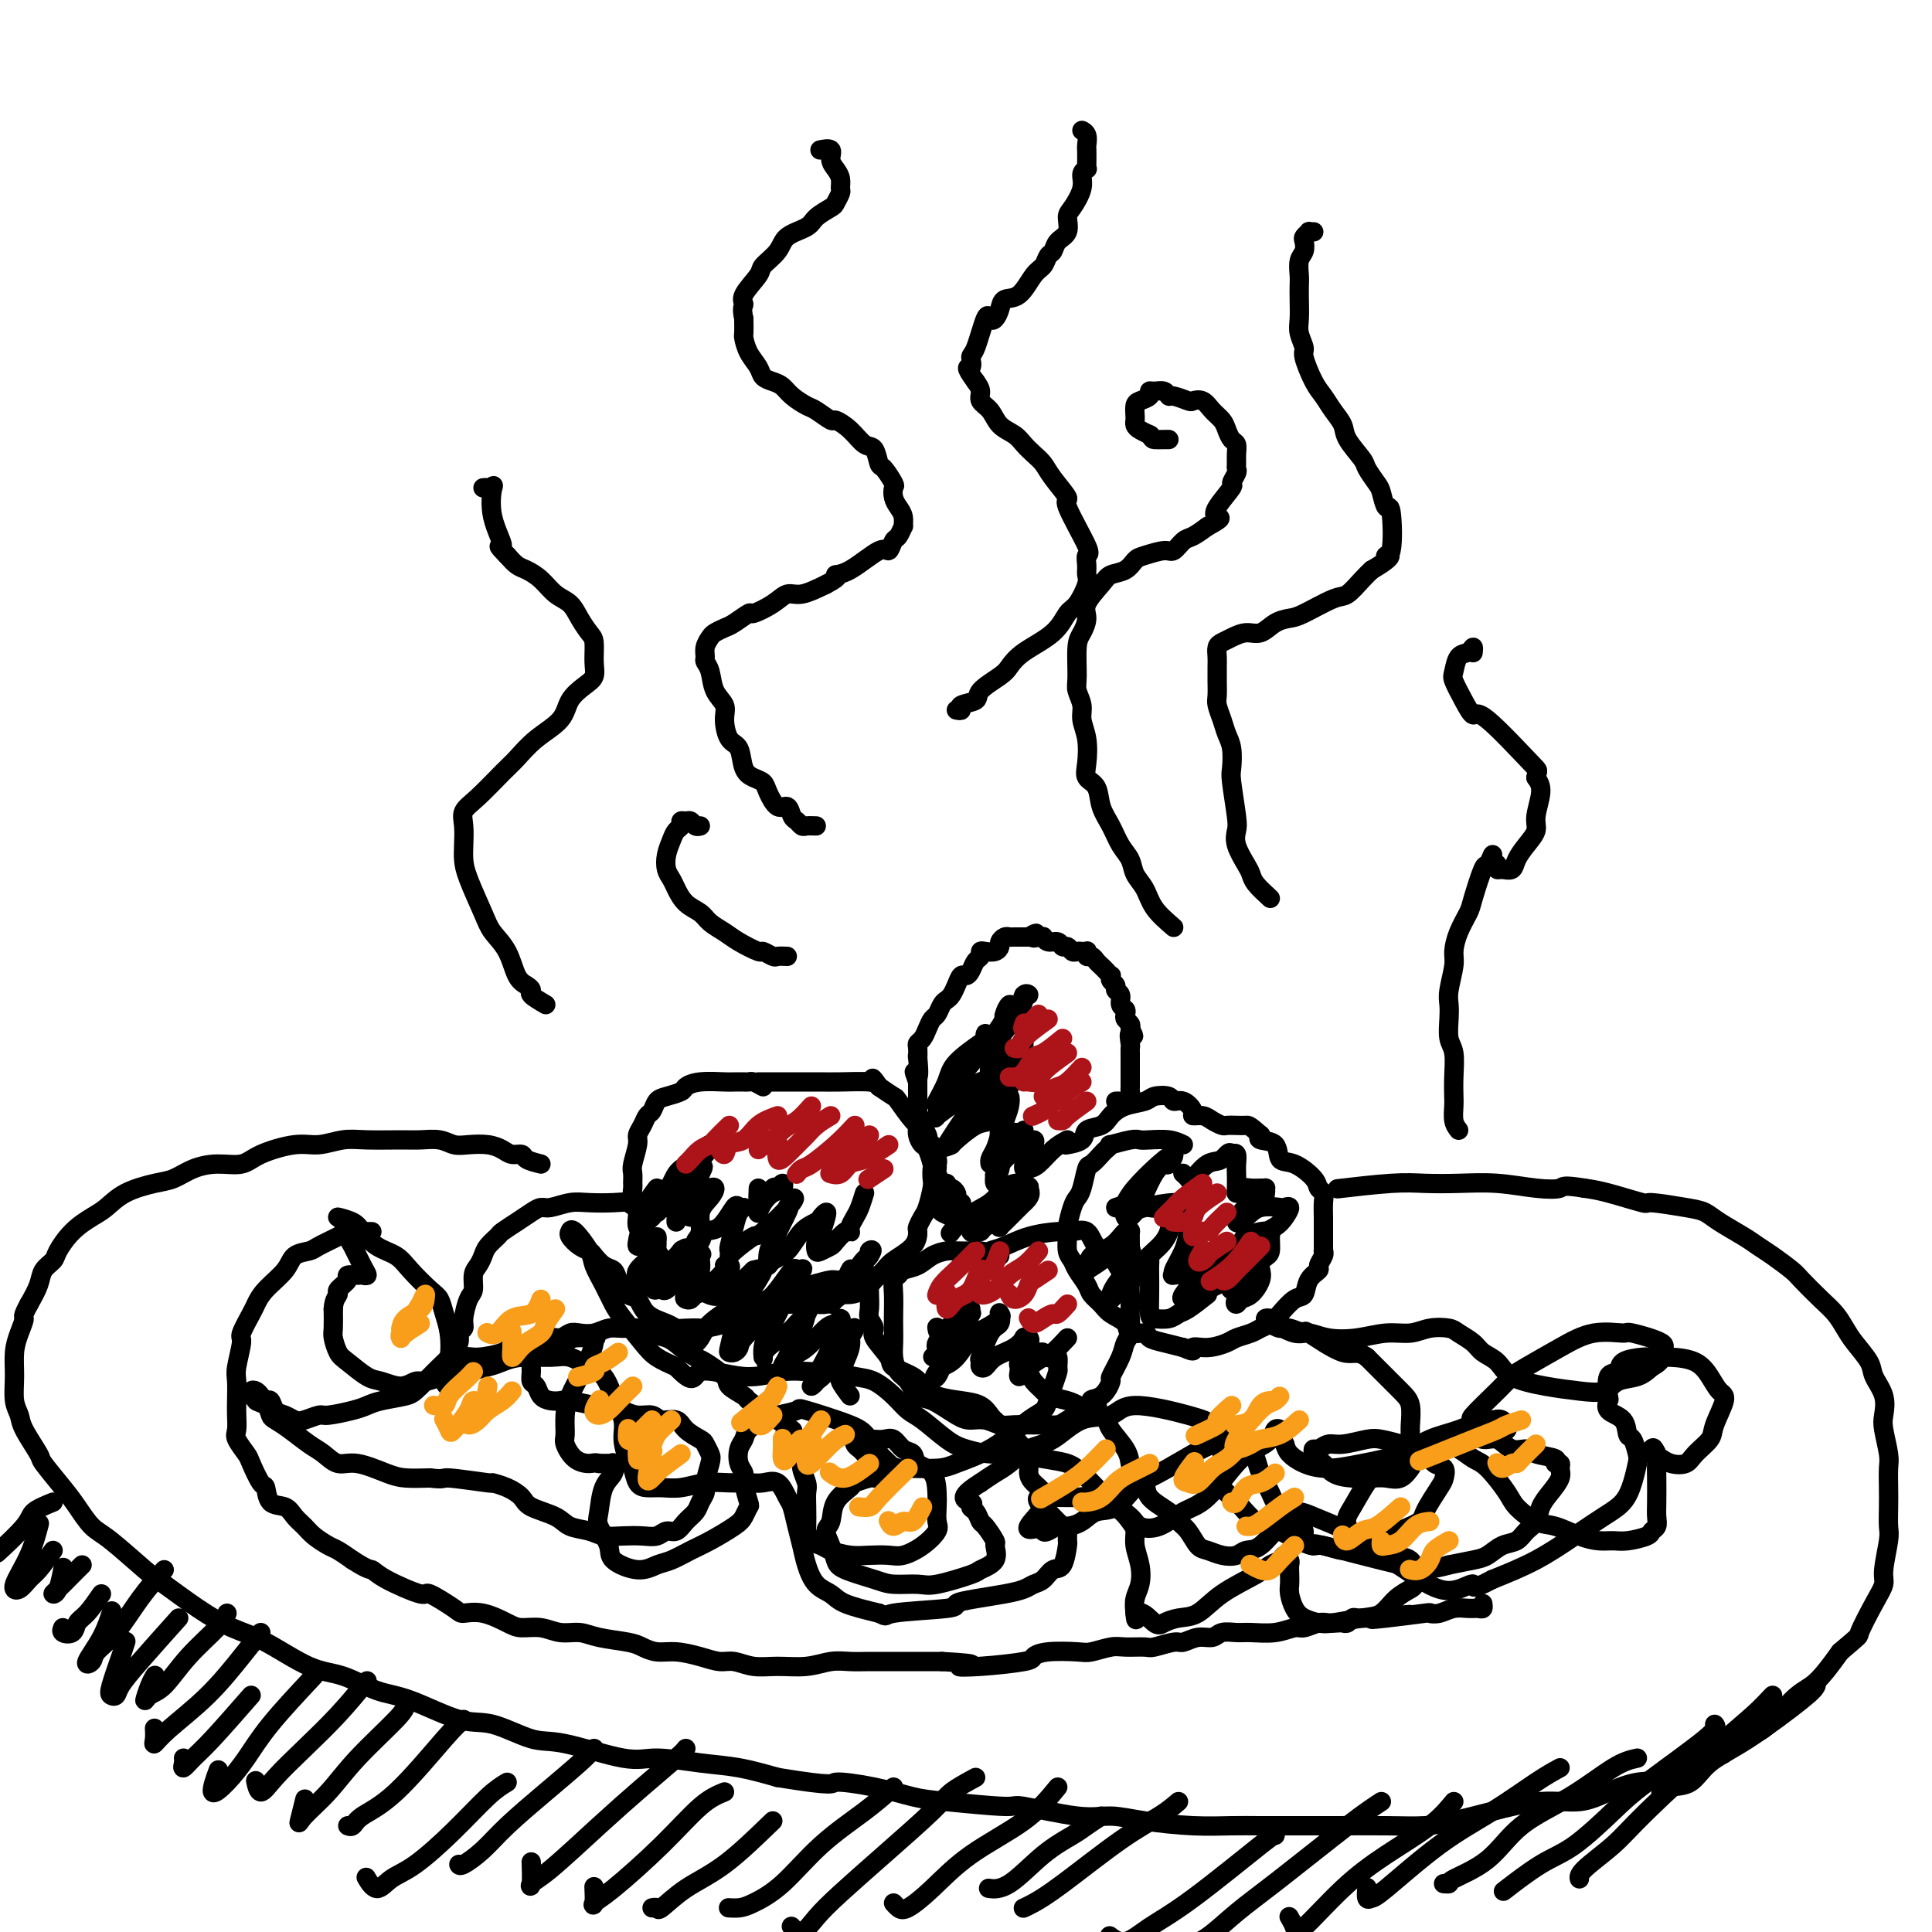 <svg viewBox='0 0 400 400' version='1.1' xmlns='http://www.w3.org/2000/svg' xmlns:xlink='http://www.w3.org/1999/xlink'><g fill='none' stroke='#000000' stroke-width='4' stroke-linecap='round' stroke-linejoin='round'><path d='M112,241c-1.204,-0.303 -2.407,-0.607 -3,-1c-0.593,-0.393 -0.574,-0.876 -1,-1c-0.426,-0.124 -1.296,0.111 -2,0c-0.704,-0.111 -1.240,-0.570 -2,-1c-0.760,-0.430 -1.743,-0.833 -3,-1c-1.257,-0.167 -2.787,-0.097 -4,0c-1.213,0.097 -2.109,0.223 -3,0c-0.891,-0.223 -1.777,-0.793 -3,-1c-1.223,-0.207 -2.784,-0.051 -4,0c-1.216,0.051 -2.086,-0.002 -4,0c-1.914,0.002 -4.872,0.059 -7,0c-2.128,-0.059 -3.425,-0.232 -5,0c-1.575,0.232 -3.428,0.871 -5,1c-1.572,0.129 -2.864,-0.251 -5,0c-2.136,0.251 -5.117,1.132 -7,2c-1.883,0.868 -2.668,1.724 -4,2c-1.332,0.276 -3.209,-0.026 -5,0c-1.791,0.026 -3.494,0.381 -5,1c-1.506,0.619 -2.814,1.502 -4,2c-1.186,0.498 -2.249,0.610 -4,1c-1.751,0.390 -4.189,1.056 -6,2c-1.811,0.944 -2.995,2.164 -4,3c-1.005,0.836 -1.831,1.287 -3,2c-1.169,0.713 -2.680,1.688 -4,3c-1.320,1.312 -2.451,2.962 -3,4c-0.549,1.038 -0.518,1.464 -1,2c-0.482,0.536 -1.476,1.183 -2,2c-0.524,0.817 -0.578,1.805 -1,3c-0.422,1.195 -1.211,2.598 -2,4'/><path d='M6,270c-1.575,2.866 -1.011,2.532 -1,3c0.011,0.468 -0.529,1.739 -1,3c-0.471,1.261 -0.871,2.512 -1,4c-0.129,1.488 0.015,3.212 0,5c-0.015,1.788 -0.190,3.642 0,5c0.190,1.358 0.743,2.222 1,3c0.257,0.778 0.218,1.470 1,3c0.782,1.530 2.387,3.898 3,5c0.613,1.102 0.236,0.938 1,2c0.764,1.062 2.670,3.349 4,5c1.330,1.651 2.085,2.666 3,4c0.915,1.334 1.989,2.985 3,4c1.011,1.015 1.959,1.392 4,3c2.041,1.608 5.175,4.448 7,6c1.825,1.552 2.342,1.817 4,3c1.658,1.183 4.457,3.285 7,5c2.543,1.715 4.829,3.044 7,4c2.171,0.956 4.228,1.538 7,3c2.772,1.462 6.260,3.804 9,5c2.740,1.196 4.732,1.246 7,2c2.268,0.754 4.812,2.213 7,3c2.188,0.787 4.020,0.901 7,2c2.980,1.099 7.108,3.182 10,4c2.892,0.818 4.548,0.372 7,1c2.452,0.628 5.700,2.329 8,3c2.300,0.671 3.652,0.312 7,1c3.348,0.688 8.693,2.425 12,3c3.307,0.575 4.577,-0.011 7,0c2.423,0.011 5.998,0.618 9,1c3.002,0.382 5.429,0.538 8,1c2.571,0.462 5.285,1.231 8,2'/><path d='M161,368c12.556,2.052 10.945,1.181 12,1c1.055,-0.181 4.774,0.328 8,1c3.226,0.672 5.958,1.508 8,2c2.042,0.492 3.395,0.639 7,1c3.605,0.361 9.464,0.937 12,1c2.536,0.063 1.750,-0.386 4,0c2.250,0.386 7.535,1.606 11,2c3.465,0.394 5.108,-0.038 7,0c1.892,0.038 4.031,0.546 7,1c2.969,0.454 6.767,0.854 10,1c3.233,0.146 5.902,0.039 8,0c2.098,-0.039 3.624,-0.010 6,0c2.376,0.010 5.602,0.000 8,0c2.398,-0.000 3.967,0.009 7,0c3.033,-0.009 7.530,-0.035 11,0c3.470,0.035 5.914,0.130 8,0c2.086,-0.130 3.812,-0.485 6,-1c2.188,-0.515 4.836,-1.189 8,-2c3.164,-0.811 6.844,-1.758 10,-2c3.156,-0.242 5.787,0.222 8,0c2.213,-0.222 4.006,-1.128 6,-2c1.994,-0.872 4.188,-1.708 6,-2c1.812,-0.292 3.242,-0.038 6,-1c2.758,-0.962 6.846,-3.140 9,-4c2.154,-0.860 2.376,-0.404 3,-1c0.624,-0.596 1.651,-2.245 3,-3c1.349,-0.755 3.022,-0.617 5,-2c1.978,-1.383 4.262,-4.288 6,-6c1.738,-1.712 2.929,-2.230 4,-3c1.071,-0.770 2.020,-1.791 3,-3c0.980,-1.209 1.990,-2.604 3,-4'/><path d='M381,342c4.470,-3.849 3.646,-2.971 4,-4c0.354,-1.029 1.884,-3.965 3,-6c1.116,-2.035 1.816,-3.170 2,-4c0.184,-0.830 -0.147,-1.354 0,-3c0.147,-1.646 0.771,-4.412 1,-6c0.229,-1.588 0.062,-1.998 0,-3c-0.062,-1.002 -0.020,-2.597 0,-4c0.020,-1.403 0.019,-2.615 0,-4c-0.019,-1.385 -0.056,-2.943 0,-4c0.056,-1.057 0.204,-1.613 0,-3c-0.204,-1.387 -0.760,-3.605 -1,-5c-0.240,-1.395 -0.165,-1.966 0,-3c0.165,-1.034 0.420,-2.531 0,-4c-0.420,-1.469 -1.516,-2.911 -2,-4c-0.484,-1.089 -0.358,-1.826 -1,-3c-0.642,-1.174 -2.053,-2.783 -3,-4c-0.947,-1.217 -1.431,-2.040 -2,-3c-0.569,-0.960 -1.223,-2.057 -2,-3c-0.777,-0.943 -1.678,-1.733 -3,-3c-1.322,-1.267 -3.065,-3.010 -4,-4c-0.935,-0.990 -1.062,-1.227 -2,-2c-0.938,-0.773 -2.688,-2.081 -4,-3c-1.312,-0.919 -2.188,-1.450 -3,-2c-0.812,-0.550 -1.560,-1.118 -3,-2c-1.440,-0.882 -3.571,-2.077 -5,-3c-1.429,-0.923 -2.156,-1.575 -3,-2c-0.844,-0.425 -1.803,-0.625 -4,-1c-2.197,-0.375 -5.630,-0.925 -7,-1c-1.370,-0.075 -0.677,0.326 -2,0c-1.323,-0.326 -4.664,-1.379 -7,-2c-2.336,-0.621 -3.668,-0.811 -5,-1'/><path d='M328,246c-4.799,-0.790 -4.295,-0.264 -5,0c-0.705,0.264 -2.618,0.266 -5,0c-2.382,-0.266 -5.232,-0.800 -8,-1c-2.768,-0.200 -5.454,-0.068 -8,0c-2.546,0.068 -4.950,0.070 -7,0c-2.050,-0.070 -3.744,-0.211 -7,0c-3.256,0.211 -8.073,0.775 -10,1c-1.927,0.225 -0.963,0.113 0,0'/><path d='M143,252c-1.177,-0.309 -2.353,-0.618 -3,-1c-0.647,-0.382 -0.764,-0.838 -1,-1c-0.236,-0.162 -0.592,-0.029 -1,0c-0.408,0.029 -0.867,-0.044 -2,0c-1.133,0.044 -2.938,0.207 -4,0c-1.062,-0.207 -1.380,-0.784 -2,-1c-0.620,-0.216 -1.542,-0.073 -3,0c-1.458,0.073 -3.454,0.074 -5,0c-1.546,-0.074 -2.643,-0.224 -4,0c-1.357,0.224 -2.973,0.824 -4,1c-1.027,0.176 -1.464,-0.070 -2,0c-0.536,0.070 -1.169,0.455 -2,1c-0.831,0.545 -1.858,1.248 -3,2c-1.142,0.752 -2.400,1.553 -3,2c-0.600,0.447 -0.543,0.541 -1,1c-0.457,0.459 -1.428,1.282 -2,2c-0.572,0.718 -0.744,1.331 -1,2c-0.256,0.669 -0.594,1.394 -1,2c-0.406,0.606 -0.878,1.094 -1,2c-0.122,0.906 0.107,2.231 0,3c-0.107,0.769 -0.549,0.981 -1,2c-0.451,1.019 -0.911,2.843 -1,4c-0.089,1.157 0.195,1.647 0,2c-0.195,0.353 -0.867,0.570 -1,1c-0.133,0.430 0.274,1.074 0,2c-0.274,0.926 -1.228,2.135 -2,3c-0.772,0.865 -1.362,1.387 -2,2c-0.638,0.613 -1.325,1.318 -2,2c-0.675,0.682 -1.337,1.341 -2,2'/><path d='M87,287c-1.345,1.334 -1.709,1.668 -3,2c-1.291,0.332 -3.510,0.662 -5,1c-1.490,0.338 -2.251,0.682 -3,1c-0.749,0.318 -1.485,0.608 -3,1c-1.515,0.392 -3.809,0.886 -5,1c-1.191,0.114 -1.278,-0.153 -2,0c-0.722,0.153 -2.077,0.727 -3,1c-0.923,0.273 -1.413,0.246 -2,0c-0.587,-0.246 -1.271,-0.710 -2,-1c-0.729,-0.290 -1.505,-0.407 -2,-1c-0.495,-0.593 -0.711,-1.663 -1,-2c-0.289,-0.337 -0.653,0.057 -1,0c-0.347,-0.057 -0.677,-0.566 -1,-1c-0.323,-0.434 -0.638,-0.792 -1,-1c-0.362,-0.208 -0.770,-0.264 -1,0c-0.230,0.264 -0.283,0.848 0,1c0.283,0.152 0.900,-0.129 1,0c0.100,0.129 -0.319,0.666 0,1c0.319,0.334 1.376,0.463 2,1c0.624,0.537 0.813,1.480 1,2c0.187,0.520 0.370,0.617 1,1c0.630,0.383 1.706,1.054 3,2c1.294,0.946 2.808,2.169 4,3c1.192,0.831 2.064,1.270 3,2c0.936,0.730 1.936,1.751 3,2c1.064,0.249 2.192,-0.273 4,0c1.808,0.273 4.294,1.343 6,2c1.706,0.657 2.630,0.902 4,1c1.370,0.098 3.185,0.049 5,0'/><path d='M89,306c3.366,0.401 2.282,-0.097 4,0c1.718,0.097 6.239,0.788 8,1c1.761,0.212 0.762,-0.057 1,0c0.238,0.057 1.714,0.439 3,1c1.286,0.561 2.382,1.302 3,2c0.618,0.698 0.758,1.354 2,2c1.242,0.646 3.584,1.284 5,2c1.416,0.716 1.905,1.512 3,2c1.095,0.488 2.797,0.668 4,1c1.203,0.332 1.908,0.817 3,1c1.092,0.183 2.572,0.065 4,0c1.428,-0.065 2.805,-0.076 4,0c1.195,0.076 2.208,0.239 3,0c0.792,-0.239 1.364,-0.879 2,-1c0.636,-0.121 1.337,0.276 2,0c0.663,-0.276 1.287,-1.227 2,-2c0.713,-0.773 1.515,-1.370 2,-2c0.485,-0.630 0.653,-1.295 1,-2c0.347,-0.705 0.874,-1.450 1,-2c0.126,-0.550 -0.149,-0.906 0,-2c0.149,-1.094 0.724,-2.925 1,-4c0.276,-1.075 0.255,-1.392 0,-2c-0.255,-0.608 -0.744,-1.507 -1,-2c-0.256,-0.493 -0.280,-0.581 -1,-1c-0.720,-0.419 -2.135,-1.169 -3,-2c-0.865,-0.831 -1.180,-1.742 -2,-2c-0.820,-0.258 -2.145,0.138 -3,0c-0.855,-0.138 -1.239,-0.810 -2,-1c-0.761,-0.190 -1.897,0.103 -3,0c-1.103,-0.103 -2.172,-0.601 -3,-1c-0.828,-0.399 -1.414,-0.700 -2,-1'/><path d='M127,291c-3.345,-1.254 -2.209,-0.388 -2,0c0.209,0.388 -0.511,0.298 -2,0c-1.489,-0.298 -3.747,-0.805 -5,-1c-1.253,-0.195 -1.502,-0.079 -2,0c-0.498,0.079 -1.243,0.121 -2,0c-0.757,-0.121 -1.524,-0.403 -2,-1c-0.476,-0.597 -0.662,-1.507 -1,-2c-0.338,-0.493 -0.830,-0.568 -1,-1c-0.170,-0.432 -0.019,-1.220 0,-2c0.019,-0.780 -0.094,-1.553 0,-2c0.094,-0.447 0.396,-0.568 1,-1c0.604,-0.432 1.512,-1.174 2,-2c0.488,-0.826 0.556,-1.737 1,-2c0.444,-0.263 1.263,0.122 2,0c0.737,-0.122 1.393,-0.750 2,-1c0.607,-0.250 1.164,-0.120 2,0c0.836,0.120 1.951,0.232 3,0c1.049,-0.232 2.031,-0.806 3,-1c0.969,-0.194 1.925,-0.008 3,0c1.075,0.008 2.270,-0.162 3,0c0.730,0.162 0.994,0.658 2,1c1.006,0.342 2.754,0.532 4,1c1.246,0.468 1.991,1.213 3,2c1.009,0.787 2.281,1.615 3,2c0.719,0.385 0.884,0.326 2,1c1.116,0.674 3.184,2.081 4,3c0.816,0.919 0.382,1.348 1,2c0.618,0.652 2.289,1.525 3,2c0.711,0.475 0.461,0.551 1,1c0.539,0.449 1.868,1.271 3,2c1.132,0.729 2.066,1.364 3,2'/><path d='M161,294c4.947,3.276 2.813,1.965 2,2c-0.813,0.035 -0.305,1.417 0,2c0.305,0.583 0.407,0.368 1,1c0.593,0.632 1.675,2.110 2,3c0.325,0.890 -0.109,1.192 0,2c0.109,0.808 0.761,2.124 1,3c0.239,0.876 0.066,1.313 0,2c-0.066,0.687 -0.025,1.623 0,3c0.025,1.377 0.036,3.195 0,4c-0.036,0.805 -0.117,0.598 0,1c0.117,0.402 0.431,1.414 1,2c0.569,0.586 1.391,0.745 2,1c0.609,0.255 1.005,0.606 2,1c0.995,0.394 2.590,0.833 4,1c1.410,0.167 2.634,0.063 4,0c1.366,-0.063 2.874,-0.085 4,0c1.126,0.085 1.871,0.276 3,0c1.129,-0.276 2.643,-1.020 4,-2c1.357,-0.980 2.559,-2.195 3,-3c0.441,-0.805 0.122,-1.198 0,-2c-0.122,-0.802 -0.045,-2.012 0,-3c0.045,-0.988 0.059,-1.755 0,-3c-0.059,-1.245 -0.190,-2.968 -1,-4c-0.810,-1.032 -2.300,-1.373 -3,-2c-0.700,-0.627 -0.611,-1.541 -1,-2c-0.389,-0.459 -1.255,-0.463 -2,-1c-0.745,-0.537 -1.368,-1.608 -2,-2c-0.632,-0.392 -1.272,-0.105 -2,0c-0.728,0.105 -1.542,0.028 -2,0c-0.458,-0.028 -0.559,-0.008 -1,0c-0.441,0.008 -1.220,0.004 -2,0'/><path d='M178,298c-1.295,-0.046 -1.033,-0.162 -1,0c0.033,0.162 -0.163,0.603 0,1c0.163,0.397 0.685,0.751 1,1c0.315,0.249 0.423,0.392 1,1c0.577,0.608 1.624,1.680 2,2c0.376,0.320 0.080,-0.113 1,0c0.920,0.113 3.056,0.771 4,1c0.944,0.229 0.694,0.029 2,0c1.306,-0.029 4.166,0.112 6,0c1.834,-0.112 2.642,-0.477 4,-1c1.358,-0.523 3.267,-1.203 5,-2c1.733,-0.797 3.290,-1.710 5,-3c1.710,-1.290 3.572,-2.955 5,-4c1.428,-1.045 2.421,-1.469 3,-2c0.579,-0.531 0.744,-1.169 1,-2c0.256,-0.831 0.601,-1.855 1,-3c0.399,-1.145 0.850,-2.411 1,-3c0.150,-0.589 -0.001,-0.501 0,-1c0.001,-0.499 0.155,-1.583 0,-2c-0.155,-0.417 -0.619,-0.165 -1,0c-0.381,0.165 -0.679,0.245 -1,0c-0.321,-0.245 -0.665,-0.814 -1,-1c-0.335,-0.186 -0.661,0.013 -1,0c-0.339,-0.013 -0.691,-0.236 -1,0c-0.309,0.236 -0.574,0.931 -1,1c-0.426,0.069 -1.011,-0.487 -1,0c0.011,0.487 0.618,2.016 1,3c0.382,0.984 0.538,1.424 1,2c0.462,0.576 1.231,1.288 2,2'/><path d='M216,288c1.378,1.428 3.323,1.497 5,2c1.677,0.503 3.087,1.440 4,2c0.913,0.560 1.330,0.745 2,1c0.670,0.255 1.593,0.582 2,1c0.407,0.418 0.299,0.926 1,2c0.701,1.074 2.212,2.713 3,4c0.788,1.287 0.851,2.221 1,3c0.149,0.779 0.382,1.402 1,2c0.618,0.598 1.622,1.170 2,2c0.378,0.830 0.132,1.918 1,3c0.868,1.082 2.851,2.160 4,3c1.149,0.840 1.465,1.444 2,2c0.535,0.556 1.288,1.064 2,2c0.712,0.936 1.384,2.299 2,3c0.616,0.701 1.178,0.738 2,1c0.822,0.262 1.904,0.749 3,1c1.096,0.251 2.206,0.267 3,0c0.794,-0.267 1.274,-0.818 2,-1c0.726,-0.182 1.700,0.003 3,-1c1.300,-1.003 2.927,-3.195 4,-4c1.073,-0.805 1.592,-0.223 2,0c0.408,0.223 0.704,0.088 1,0c0.296,-0.088 0.591,-0.130 1,0c0.409,0.130 0.932,0.431 1,1c0.068,0.569 -0.319,1.404 0,2c0.319,0.596 1.344,0.952 2,1c0.656,0.048 0.944,-0.214 2,0c1.056,0.214 2.881,0.903 4,1c1.119,0.097 1.532,-0.397 3,-1c1.468,-0.603 3.991,-1.315 6,-2c2.009,-0.685 3.505,-1.342 5,-2'/><path d='M292,316c2.677,-1.174 2.371,-1.609 3,-3c0.629,-1.391 2.193,-3.737 3,-5c0.807,-1.263 0.856,-1.441 1,-2c0.144,-0.559 0.383,-1.498 0,-2c-0.383,-0.502 -1.388,-0.566 -2,-1c-0.612,-0.434 -0.832,-1.237 -2,-2c-1.168,-0.763 -3.286,-1.488 -5,-2c-1.714,-0.512 -3.026,-0.813 -4,-1c-0.974,-0.187 -1.609,-0.261 -3,0c-1.391,0.261 -3.536,0.856 -5,1c-1.464,0.144 -2.246,-0.164 -3,0c-0.754,0.164 -1.482,0.799 -2,1c-0.518,0.201 -0.828,-0.031 -1,0c-0.172,0.031 -0.206,0.323 0,1c0.206,0.677 0.653,1.737 1,2c0.347,0.263 0.596,-0.270 1,0c0.404,0.270 0.965,1.342 2,2c1.035,0.658 2.544,0.901 4,1c1.456,0.099 2.859,0.056 4,0c1.141,-0.056 2.019,-0.123 3,0c0.981,0.123 2.067,0.435 3,0c0.933,-0.435 1.715,-1.618 2,-2c0.285,-0.382 0.072,0.037 0,-1c-0.072,-1.037 -0.004,-3.530 0,-5c0.004,-1.470 -0.057,-1.916 0,-3c0.057,-1.084 0.232,-2.806 0,-4c-0.232,-1.194 -0.870,-1.860 -2,-3c-1.130,-1.140 -2.751,-2.754 -4,-4c-1.249,-1.246 -2.124,-2.123 -3,-3'/><path d='M283,281c-2.105,-1.526 -2.867,-0.342 -5,-1c-2.133,-0.658 -5.635,-3.160 -7,-4c-1.365,-0.840 -0.591,-0.018 -1,0c-0.409,0.018 -2.001,-0.766 -3,-1c-0.999,-0.234 -1.406,0.083 -2,0c-0.594,-0.083 -1.376,-0.564 -2,-1c-0.624,-0.436 -1.091,-0.825 -1,-1c0.091,-0.175 0.739,-0.134 1,0c0.261,0.134 0.137,0.363 1,1c0.863,0.637 2.715,1.683 4,2c1.285,0.317 2.002,-0.096 3,0c0.998,0.096 2.275,0.702 4,1c1.725,0.298 3.898,0.290 6,0c2.102,-0.290 4.134,-0.860 6,-1c1.866,-0.140 3.568,0.150 5,0c1.432,-0.150 2.595,-0.742 4,-1c1.405,-0.258 3.052,-0.183 4,0c0.948,0.183 1.198,0.475 2,1c0.802,0.525 2.155,1.282 3,2c0.845,0.718 1.183,1.397 2,2c0.817,0.603 2.113,1.130 3,2c0.887,0.870 1.366,2.083 3,3c1.634,0.917 4.422,1.540 7,2c2.578,0.460 4.945,0.759 7,1c2.055,0.241 3.798,0.426 5,0c1.202,-0.426 1.862,-1.461 3,-2c1.138,-0.539 2.754,-0.583 4,-1c1.246,-0.417 2.123,-1.209 3,-2'/><path d='M342,283c2.679,-1.365 1.878,-2.277 2,-3c0.122,-0.723 1.169,-1.258 0,-2c-1.169,-0.742 -4.554,-1.692 -6,-2c-1.446,-0.308 -0.954,0.025 -2,0c-1.046,-0.025 -3.632,-0.407 -6,0c-2.368,0.407 -4.520,1.602 -7,3c-2.480,1.398 -5.287,3.000 -7,4c-1.713,1.000 -2.331,1.398 -3,2c-0.669,0.602 -1.390,1.409 -3,3c-1.610,1.591 -4.111,3.965 -5,5c-0.889,1.035 -0.167,0.730 0,1c0.167,0.270 -0.222,1.115 0,2c0.222,0.885 1.054,1.809 2,2c0.946,0.191 2.006,-0.353 3,0c0.994,0.353 1.922,1.601 3,2c1.078,0.399 2.307,-0.051 3,0c0.693,0.051 0.851,0.605 2,1c1.149,0.395 3.290,0.633 4,1c0.710,0.367 -0.012,0.864 0,1c0.012,0.136 0.756,-0.088 1,0c0.244,0.088 -0.014,0.489 0,1c0.014,0.511 0.299,1.134 0,2c-0.299,0.866 -1.181,1.976 -2,3c-0.819,1.024 -1.573,1.961 -2,3c-0.427,1.039 -0.526,2.180 -1,3c-0.474,0.820 -1.322,1.319 -2,2c-0.678,0.681 -1.187,1.544 -2,2c-0.813,0.456 -1.929,0.504 -3,1c-1.071,0.496 -2.096,1.441 -3,2c-0.904,0.559 -1.687,0.731 -3,1c-1.313,0.269 -3.157,0.634 -5,1'/><path d='M300,324c-3.485,1.017 -5.199,1.060 -10,0c-4.801,-1.060 -12.689,-3.224 -16,-4c-3.311,-0.776 -2.046,-0.165 -2,0c0.046,0.165 -1.128,-0.116 -3,-1c-1.872,-0.884 -4.441,-2.372 -6,-3c-1.559,-0.628 -2.106,-0.396 -3,-1c-0.894,-0.604 -2.134,-2.044 -3,-3c-0.866,-0.956 -1.356,-1.429 -2,-2c-0.644,-0.571 -1.440,-1.240 -2,-2c-0.560,-0.760 -0.882,-1.612 -1,-2c-0.118,-0.388 -0.031,-0.314 0,0c0.031,0.314 0.007,0.866 0,1c-0.007,0.134 0.002,-0.152 0,0c-0.002,0.152 -0.015,0.740 0,1c0.015,0.260 0.058,0.190 0,0c-0.058,-0.190 -0.217,-0.502 0,-1c0.217,-0.498 0.810,-1.182 1,-2c0.190,-0.818 -0.021,-1.770 0,-3c0.021,-1.230 0.276,-2.739 0,-4c-0.276,-1.261 -1.083,-2.275 -2,-3c-0.917,-0.725 -1.945,-1.161 -5,-2c-3.055,-0.839 -8.137,-2.080 -11,-2c-2.863,0.080 -3.508,1.481 -5,2c-1.492,0.519 -3.831,0.155 -6,1c-2.169,0.845 -4.170,2.898 -6,4c-1.830,1.102 -3.491,1.254 -5,2c-1.509,0.746 -2.868,2.085 -4,3c-1.132,0.915 -2.038,1.404 -3,2c-0.962,0.596 -1.981,1.298 -3,2'/><path d='M203,307c-5.391,3.328 -2.868,3.649 -2,4c0.868,0.351 0.083,0.732 0,1c-0.083,0.268 0.537,0.423 1,1c0.463,0.577 0.768,1.576 1,2c0.232,0.424 0.391,0.275 1,1c0.609,0.725 1.668,2.326 2,3c0.332,0.674 -0.064,0.423 0,1c0.064,0.577 0.588,1.983 0,3c-0.588,1.017 -2.289,1.646 -3,2c-0.711,0.354 -0.431,0.432 -2,1c-1.569,0.568 -4.987,1.624 -7,2c-2.013,0.376 -2.619,0.071 -4,0c-1.381,-0.071 -3.535,0.092 -5,0c-1.465,-0.092 -2.240,-0.437 -4,-1c-1.760,-0.563 -4.507,-1.342 -6,-2c-1.493,-0.658 -1.734,-1.194 -2,-2c-0.266,-0.806 -0.558,-1.883 -1,-3c-0.442,-1.117 -1.036,-2.274 -1,-3c0.036,-0.726 0.700,-1.021 1,-2c0.300,-0.979 0.236,-2.640 1,-4c0.764,-1.360 2.355,-2.417 3,-3c0.645,-0.583 0.344,-0.692 1,-1c0.656,-0.308 2.271,-0.814 3,-1c0.729,-0.186 0.573,-0.053 1,0c0.427,0.053 1.438,0.027 2,0c0.562,-0.027 0.677,-0.055 1,0c0.323,0.055 0.855,0.191 1,0c0.145,-0.191 -0.095,-0.711 0,-1c0.095,-0.289 0.526,-0.347 0,-1c-0.526,-0.653 -2.007,-1.901 -3,-3c-0.993,-1.099 -1.496,-2.050 -2,-3'/><path d='M180,298c-1.151,-1.429 -1.529,-2.003 -4,-3c-2.471,-0.997 -7.037,-2.419 -9,-3c-1.963,-0.581 -1.324,-0.321 -2,0c-0.676,0.321 -2.668,0.704 -4,1c-1.332,0.296 -2.004,0.506 -3,1c-0.996,0.494 -2.315,1.274 -3,2c-0.685,0.726 -0.734,1.400 -1,2c-0.266,0.600 -0.747,1.128 -1,2c-0.253,0.872 -0.277,2.088 0,3c0.277,0.912 0.856,1.518 1,2c0.144,0.482 -0.147,0.838 0,2c0.147,1.162 0.731,3.130 1,4c0.269,0.870 0.222,0.641 0,1c-0.222,0.359 -0.618,1.304 -1,2c-0.382,0.696 -0.748,1.141 -2,2c-1.252,0.859 -3.389,2.130 -5,3c-1.611,0.870 -2.695,1.338 -4,2c-1.305,0.662 -2.831,1.518 -4,2c-1.169,0.482 -1.981,0.589 -3,1c-1.019,0.411 -2.245,1.126 -4,1c-1.755,-0.126 -4.038,-1.094 -5,-2c-0.962,-0.906 -0.604,-1.751 -1,-3c-0.396,-1.249 -1.546,-2.903 -2,-4c-0.454,-1.097 -0.213,-1.639 0,-3c0.213,-1.361 0.399,-3.542 1,-5c0.601,-1.458 1.617,-2.195 2,-3c0.383,-0.805 0.134,-1.680 0,-2c-0.134,-0.320 -0.151,-0.086 0,0c0.151,0.086 0.472,0.025 0,0c-0.472,-0.025 -1.736,-0.012 -3,0'/><path d='M124,303c-0.768,-0.292 -1.187,-0.024 -2,0c-0.813,0.024 -2.019,-0.198 -3,-1c-0.981,-0.802 -1.735,-2.184 -2,-3c-0.265,-0.816 -0.040,-1.064 0,-2c0.040,-0.936 -0.104,-2.559 0,-4c0.104,-1.441 0.458,-2.702 1,-4c0.542,-1.298 1.273,-2.635 2,-4c0.727,-1.365 1.449,-2.759 2,-4c0.551,-1.241 0.932,-2.330 1,-3c0.068,-0.670 -0.177,-0.922 0,-1c0.177,-0.078 0.776,0.018 0,0c-0.776,-0.018 -2.926,-0.149 -4,0c-1.074,0.149 -1.072,0.578 -2,1c-0.928,0.422 -2.787,0.835 -4,1c-1.213,0.165 -1.781,0.081 -3,0c-1.219,-0.081 -3.088,-0.160 -4,0c-0.912,0.160 -0.866,0.557 -2,1c-1.134,0.443 -3.448,0.932 -5,1c-1.552,0.068 -2.340,-0.284 -3,0c-0.660,0.284 -1.190,1.205 -2,2c-0.810,0.795 -1.901,1.463 -3,2c-1.099,0.537 -2.207,0.941 -3,1c-0.793,0.059 -1.269,-0.229 -2,0c-0.731,0.229 -1.715,0.974 -3,1c-1.285,0.026 -2.870,-0.669 -4,-1c-1.130,-0.331 -1.805,-0.300 -3,-1c-1.195,-0.700 -2.908,-2.132 -4,-3c-1.092,-0.868 -1.561,-1.171 -2,-2c-0.439,-0.829 -0.849,-2.185 -1,-3c-0.151,-0.815 -0.043,-1.090 0,-2c0.043,-0.910 0.022,-2.455 0,-4'/><path d='M69,271c0.107,-2.039 0.873,-2.637 1,-3c0.127,-0.363 -0.387,-0.489 0,-1c0.387,-0.511 1.676,-1.405 2,-2c0.324,-0.595 -0.315,-0.890 0,-1c0.315,-0.110 1.585,-0.033 2,0c0.415,0.033 -0.025,0.023 0,0c0.025,-0.023 0.515,-0.060 1,0c0.485,0.060 0.965,0.216 1,0c0.035,-0.216 -0.375,-0.805 -1,-2c-0.625,-1.195 -1.464,-2.997 -2,-4c-0.536,-1.003 -0.769,-1.206 -1,-2c-0.231,-0.794 -0.460,-2.178 -1,-3c-0.540,-0.822 -1.389,-1.080 -1,-1c0.389,0.080 2.017,0.498 3,1c0.983,0.502 1.320,1.087 2,2c0.680,0.913 1.702,2.155 3,3c1.298,0.845 2.872,1.292 4,2c1.128,0.708 1.808,1.675 3,3c1.192,1.325 2.895,3.008 4,4c1.105,0.992 1.613,1.292 2,2c0.387,0.708 0.654,1.825 1,3c0.346,1.175 0.772,2.410 1,4c0.228,1.590 0.257,3.537 0,5c-0.257,1.463 -0.801,2.444 -1,3c-0.199,0.556 -0.054,0.688 0,1c0.054,0.312 0.015,0.803 0,1c-0.015,0.197 -0.008,0.098 0,0'/><path d='M92,286c0.795,2.513 2.281,0.296 4,-1c1.719,-1.296 3.670,-1.669 5,-2c1.330,-0.331 2.039,-0.618 3,-1c0.961,-0.382 2.172,-0.858 4,-1c1.828,-0.142 4.271,0.050 6,0c1.729,-0.050 2.744,-0.341 4,0c1.256,0.341 2.752,1.314 4,2c1.248,0.686 2.246,1.083 3,2c0.754,0.917 1.263,2.352 2,4c0.737,1.648 1.702,3.510 2,5c0.298,1.490 -0.073,2.610 0,4c0.073,1.390 0.588,3.052 1,4c0.412,0.948 0.720,1.183 1,2c0.280,0.817 0.531,2.215 1,3c0.469,0.785 1.157,0.957 2,1c0.843,0.043 1.843,-0.041 3,0c1.157,0.041 2.473,0.208 4,0c1.527,-0.208 3.266,-0.790 5,-1c1.734,-0.210 3.462,-0.046 5,0c1.538,0.046 2.884,-0.026 4,0c1.116,0.026 2.001,0.148 3,0c0.999,-0.148 2.113,-0.567 3,0c0.887,0.567 1.546,2.121 2,3c0.454,0.879 0.701,1.082 1,2c0.299,0.918 0.650,2.549 1,4c0.350,1.451 0.698,2.720 1,4c0.302,1.280 0.556,2.569 1,4c0.444,1.431 1.078,3.002 2,4c0.922,0.998 2.133,1.423 3,2c0.867,0.577 1.391,1.308 3,2c1.609,0.692 4.305,1.346 7,2'/><path d='M182,334c2.044,0.976 0.654,0.416 3,0c2.346,-0.416 8.428,-0.689 11,-1c2.572,-0.311 1.634,-0.661 2,-1c0.366,-0.339 2.038,-0.667 4,-1c1.962,-0.333 4.216,-0.671 6,-1c1.784,-0.329 3.097,-0.648 4,-1c0.903,-0.352 1.394,-0.736 2,-1c0.606,-0.264 1.325,-0.409 2,-1c0.675,-0.591 1.305,-1.630 2,-2c0.695,-0.370 1.453,-0.072 2,-1c0.547,-0.928 0.882,-3.082 1,-4c0.118,-0.918 0.018,-0.599 0,-1c-0.018,-0.401 0.044,-1.522 0,-2c-0.044,-0.478 -0.195,-0.314 -1,-1c-0.805,-0.686 -2.264,-2.222 -3,-3c-0.736,-0.778 -0.749,-0.797 -1,-1c-0.251,-0.203 -0.739,-0.590 -1,-1c-0.261,-0.410 -0.295,-0.841 0,-1c0.295,-0.159 0.919,-0.044 1,0c0.081,0.044 -0.383,0.017 0,0c0.383,-0.017 1.612,-0.023 3,0c1.388,0.023 2.936,0.074 4,0c1.064,-0.074 1.643,-0.275 3,0c1.357,0.275 3.491,1.024 5,2c1.509,0.976 2.391,2.179 3,3c0.609,0.821 0.944,1.258 1,2c0.056,0.742 -0.167,1.787 0,3c0.167,1.213 0.725,2.593 1,4c0.275,1.407 0.266,2.840 0,4c-0.266,1.160 -0.790,2.046 -1,3c-0.210,0.954 -0.105,1.977 0,3'/><path d='M235,334c0.222,2.822 0.278,0.377 1,0c0.722,-0.377 2.111,1.313 3,2c0.889,0.687 1.277,0.371 2,0c0.723,-0.371 1.779,-0.796 3,-1c1.221,-0.204 2.607,-0.187 4,-1c1.393,-0.813 2.793,-2.457 5,-4c2.207,-1.543 5.222,-2.985 7,-4c1.778,-1.015 2.319,-1.604 3,-2c0.681,-0.396 1.503,-0.598 2,-1c0.497,-0.402 0.669,-1.005 1,-1c0.331,0.005 0.820,0.619 1,1c0.180,0.381 0.051,0.528 0,1c-0.051,0.472 -0.023,1.268 0,2c0.023,0.732 0.040,1.401 0,2c-0.040,0.599 -0.138,1.128 0,2c0.138,0.872 0.511,2.087 1,3c0.489,0.913 1.093,1.526 2,2c0.907,0.474 2.118,0.811 3,1c0.882,0.189 1.434,0.229 3,0c1.566,-0.229 4.146,-0.729 6,-1c1.854,-0.271 2.984,-0.314 4,-1c1.016,-0.686 1.919,-2.016 3,-3c1.081,-0.984 2.339,-1.621 3,-2c0.661,-0.379 0.726,-0.501 1,-1c0.274,-0.499 0.757,-1.377 1,-2c0.243,-0.623 0.247,-0.993 0,-1c-0.247,-0.007 -0.743,0.349 -1,0c-0.257,-0.349 -0.275,-1.403 -1,-2c-0.725,-0.597 -2.157,-0.738 -3,-1c-0.843,-0.262 -1.098,-0.646 -2,-1c-0.902,-0.354 -2.451,-0.677 -4,-1'/><path d='M283,320c-1.740,-0.732 -0.591,0.439 -1,0c-0.409,-0.439 -2.377,-2.486 -3,-4c-0.623,-1.514 0.098,-2.494 1,-4c0.902,-1.506 1.984,-3.539 3,-5c1.016,-1.461 1.966,-2.351 3,-3c1.034,-0.649 2.153,-1.057 4,-2c1.847,-0.943 4.422,-2.421 6,-3c1.578,-0.579 2.160,-0.258 3,0c0.840,0.258 1.938,0.452 3,1c1.062,0.548 2.086,1.450 3,2c0.914,0.550 1.716,0.748 3,2c1.284,1.252 3.049,3.557 4,5c0.951,1.443 1.087,2.022 2,3c0.913,0.978 2.604,2.353 4,3c1.396,0.647 2.497,0.567 4,1c1.503,0.433 3.408,1.381 5,2c1.592,0.619 2.870,0.909 4,1c1.130,0.091 2.110,-0.016 3,0c0.890,0.016 1.688,0.156 3,0c1.312,-0.156 3.136,-0.609 4,-1c0.864,-0.391 0.767,-0.720 1,-1c0.233,-0.280 0.794,-0.512 1,-1c0.206,-0.488 0.056,-1.233 0,-2c-0.056,-0.767 -0.019,-1.555 0,-3c0.019,-1.445 0.019,-3.547 0,-5c-0.019,-1.453 -0.057,-2.255 0,-3c0.057,-0.745 0.208,-1.431 0,-2c-0.208,-0.569 -0.774,-1.020 -1,-1c-0.226,0.020 -0.113,0.510 0,1'/><path d='M342,301c0.032,-2.366 0.612,-0.783 1,0c0.388,0.783 0.584,0.764 1,1c0.416,0.236 1.052,0.726 2,1c0.948,0.274 2.210,0.333 3,0c0.790,-0.333 1.110,-1.057 2,-2c0.890,-0.943 2.352,-2.103 3,-3c0.648,-0.897 0.482,-1.529 1,-3c0.518,-1.471 1.721,-3.781 2,-5c0.279,-1.219 -0.366,-1.346 -1,-2c-0.634,-0.654 -1.256,-1.836 -2,-3c-0.744,-1.164 -1.612,-2.310 -3,-3c-1.388,-0.690 -3.298,-0.923 -5,-1c-1.702,-0.077 -3.196,0.004 -4,0c-0.804,-0.004 -0.920,-0.092 -2,0c-1.080,0.092 -3.126,0.363 -4,1c-0.874,0.637 -0.577,1.641 -1,2c-0.423,0.359 -1.567,0.073 -2,1c-0.433,0.927 -0.155,3.069 0,4c0.155,0.931 0.188,0.653 0,1c-0.188,0.347 -0.597,1.318 0,2c0.597,0.682 2.199,1.073 3,2c0.801,0.927 0.801,2.390 1,3c0.199,0.610 0.599,0.369 1,1c0.401,0.631 0.804,2.135 1,3c0.196,0.865 0.183,1.090 0,2c-0.183,0.910 -0.538,2.504 -1,4c-0.462,1.496 -1.033,2.892 -2,4c-0.967,1.108 -2.331,1.926 -4,3c-1.669,1.074 -3.642,2.405 -6,4c-2.358,1.595 -5.102,3.456 -8,5c-2.898,1.544 -5.949,2.772 -9,4'/><path d='M309,327c-4.951,2.648 -3.829,1.267 -4,1c-0.171,-0.267 -1.633,0.578 -3,1c-1.367,0.422 -2.637,0.419 -4,0c-1.363,-0.419 -2.819,-1.256 -4,-2c-1.181,-0.744 -2.088,-1.397 -3,-2c-0.912,-0.603 -1.828,-1.156 -3,-2c-1.172,-0.844 -2.601,-1.979 -4,-3c-1.399,-1.021 -2.769,-1.928 -5,-3c-2.231,-1.072 -5.322,-2.310 -7,-3c-1.678,-0.690 -1.941,-0.832 -3,-1c-1.059,-0.168 -2.914,-0.362 -4,-1c-1.086,-0.638 -1.405,-1.720 -2,-3c-0.595,-1.280 -1.467,-2.760 -2,-4c-0.533,-1.240 -0.726,-2.242 -1,-3c-0.274,-0.758 -0.628,-1.272 -1,-2c-0.372,-0.728 -0.760,-1.669 -1,-2c-0.240,-0.331 -0.331,-0.051 -1,0c-0.669,0.051 -1.914,-0.126 -3,0c-1.086,0.126 -2.012,0.556 -3,1c-0.988,0.444 -2.039,0.902 -4,2c-1.961,1.098 -4.832,2.837 -7,4c-2.168,1.163 -3.634,1.752 -5,3c-1.366,1.248 -2.631,3.157 -4,4c-1.369,0.843 -2.843,0.622 -4,1c-1.157,0.378 -1.999,1.356 -3,2c-1.001,0.644 -2.163,0.953 -3,1c-0.837,0.047 -1.349,-0.170 -2,0c-0.651,0.170 -1.443,0.726 -2,1c-0.557,0.274 -0.881,0.266 -1,0c-0.119,-0.266 -0.034,-0.790 0,-1c0.034,-0.210 0.017,-0.105 0,0'/><path d='M216,316c-6.393,2.145 -1.376,-1.491 0,-4c1.376,-2.509 -0.888,-3.890 -2,-5c-1.112,-1.110 -1.073,-1.950 -1,-3c0.073,-1.050 0.181,-2.309 -1,-4c-1.181,-1.691 -3.649,-3.814 -5,-5c-1.351,-1.186 -1.584,-1.434 -2,-2c-0.416,-0.566 -1.015,-1.450 -2,-2c-0.985,-0.550 -2.356,-0.767 -4,-1c-1.644,-0.233 -3.562,-0.483 -5,-1c-1.438,-0.517 -2.397,-1.301 -3,-2c-0.603,-0.699 -0.850,-1.314 -2,-2c-1.150,-0.686 -3.202,-1.444 -4,-2c-0.798,-0.556 -0.343,-0.910 -1,-2c-0.657,-1.090 -2.425,-2.915 -3,-4c-0.575,-1.085 0.042,-1.431 0,-2c-0.042,-0.569 -0.742,-1.361 -1,-2c-0.258,-0.639 -0.072,-1.124 0,-2c0.072,-0.876 0.030,-2.143 0,-3c-0.030,-0.857 -0.048,-1.302 0,-2c0.048,-0.698 0.160,-1.647 0,-2c-0.160,-0.353 -0.594,-0.109 -1,0c-0.406,0.109 -0.786,0.085 -1,0c-0.214,-0.085 -0.264,-0.230 -1,0c-0.736,0.230 -2.160,0.835 -3,1c-0.840,0.165 -1.096,-0.112 -2,0c-0.904,0.112 -2.455,0.611 -4,1c-1.545,0.389 -3.085,0.668 -4,1c-0.915,0.332 -1.204,0.718 -2,1c-0.796,0.282 -2.099,0.461 -3,1c-0.901,0.539 -1.400,1.440 -2,2c-0.600,0.560 -1.300,0.780 -2,1'/><path d='M155,272c-4.220,1.461 -2.270,1.113 -2,1c0.270,-0.113 -1.141,0.008 -2,0c-0.859,-0.008 -1.168,-0.146 -1,0c0.168,0.146 0.813,0.576 0,1c-0.813,0.424 -3.083,0.843 -4,1c-0.917,0.157 -0.480,0.051 -1,0c-0.520,-0.051 -1.998,-0.049 -3,0c-1.002,0.049 -1.528,0.145 -2,0c-0.472,-0.145 -0.890,-0.532 -2,-1c-1.110,-0.468 -2.913,-1.018 -4,-2c-1.087,-0.982 -1.460,-2.394 -2,-3c-0.540,-0.606 -1.248,-0.404 -2,-1c-0.752,-0.596 -1.549,-1.991 -2,-3c-0.451,-1.009 -0.557,-1.631 -1,-2c-0.443,-0.369 -1.222,-0.484 -2,-1c-0.778,-0.516 -1.553,-1.434 -2,-2c-0.447,-0.566 -0.564,-0.779 -1,-1c-0.436,-0.221 -1.189,-0.451 -2,-1c-0.811,-0.549 -1.681,-1.419 -2,-2c-0.319,-0.581 -0.089,-0.875 0,-1c0.089,-0.125 0.036,-0.082 0,0c-0.036,0.082 -0.056,0.201 0,0c0.056,-0.201 0.190,-0.724 1,0c0.810,0.724 2.298,2.695 3,4c0.702,1.305 0.618,1.946 1,3c0.382,1.054 1.231,2.523 2,4c0.769,1.477 1.457,2.962 2,4c0.543,1.038 0.939,1.629 2,3c1.061,1.371 2.786,3.523 4,5c1.214,1.477 1.918,2.279 3,3c1.082,0.721 2.541,1.360 4,2'/><path d='M140,283c4.097,4.326 3.340,1.642 5,1c1.660,-0.642 5.739,0.760 9,1c3.261,0.240 5.705,-0.680 8,-1c2.295,-0.320 4.442,-0.039 6,0c1.558,0.039 2.528,-0.165 4,0c1.472,0.165 3.445,0.700 5,1c1.555,0.300 2.692,0.367 4,1c1.308,0.633 2.789,1.833 4,3c1.211,1.167 2.154,2.303 3,3c0.846,0.697 1.596,0.957 3,2c1.404,1.043 3.462,2.871 5,4c1.538,1.129 2.554,1.559 4,2c1.446,0.441 3.321,0.894 5,1c1.679,0.106 3.163,-0.134 5,0c1.837,0.134 4.027,0.644 6,1c1.973,0.356 3.730,0.560 5,1c1.270,0.440 2.054,1.116 3,2c0.946,0.884 2.054,1.977 3,3c0.946,1.023 1.729,1.977 3,3c1.271,1.023 3.030,2.115 4,3c0.970,0.885 1.151,1.562 2,2c0.849,0.438 2.365,0.637 4,0c1.635,-0.637 3.387,-2.110 5,-3c1.613,-0.890 3.086,-1.199 5,-3c1.914,-1.801 4.268,-5.096 6,-7c1.732,-1.904 2.842,-2.417 4,-3c1.158,-0.583 2.366,-1.236 3,-2c0.634,-0.764 0.696,-1.638 1,-2c0.304,-0.362 0.851,-0.213 1,0c0.149,0.213 -0.100,0.489 0,1c0.100,0.511 0.550,1.255 1,2'/><path d='M266,299c0.258,0.815 0.402,1.352 1,2c0.598,0.648 1.649,1.407 3,2c1.351,0.593 3.003,1.019 5,1c1.997,-0.019 4.338,-0.482 7,-1c2.662,-0.518 5.644,-1.091 8,-2c2.356,-0.909 4.087,-2.155 6,-3c1.913,-0.845 4.007,-1.291 6,-2c1.993,-0.709 3.886,-1.682 5,-2c1.114,-0.318 1.451,0.020 2,0c0.549,-0.020 1.310,-0.398 2,0c0.690,0.398 1.309,1.570 1,2c-0.309,0.430 -1.545,0.116 -2,0c-0.455,-0.116 -0.130,-0.033 0,0c0.130,0.033 0.065,0.017 0,0'/><path d='M245,237c-0.868,-0.420 -1.736,-0.841 -3,-1c-1.264,-0.159 -2.922,-0.058 -4,0c-1.078,0.058 -1.574,0.071 -2,0c-0.426,-0.071 -0.782,-0.228 -2,0c-1.218,0.228 -3.300,0.839 -4,1c-0.700,0.161 -0.019,-0.128 0,0c0.019,0.128 -0.625,0.675 -1,1c-0.375,0.325 -0.482,0.430 -1,1c-0.518,0.570 -1.448,1.607 -2,2c-0.552,0.393 -0.726,0.144 -1,1c-0.274,0.856 -0.648,2.819 -1,4c-0.352,1.181 -0.684,1.580 -1,2c-0.316,0.420 -0.617,0.861 -1,2c-0.383,1.139 -0.847,2.976 -1,4c-0.153,1.024 0.004,1.237 0,2c-0.004,0.763 -0.171,2.077 0,3c0.171,0.923 0.679,1.454 1,2c0.321,0.546 0.455,1.105 1,2c0.545,0.895 1.502,2.126 2,3c0.498,0.874 0.537,1.391 1,2c0.463,0.609 1.350,1.311 2,2c0.650,0.689 1.062,1.364 2,2c0.938,0.636 2.403,1.231 3,2c0.597,0.769 0.326,1.712 1,2c0.674,0.288 2.294,-0.077 3,0c0.706,0.077 0.498,0.598 1,1c0.502,0.402 1.715,0.686 3,1c1.285,0.314 2.643,0.657 4,1'/><path d='M245,279c2.960,1.379 1.861,0.328 2,0c0.139,-0.328 1.518,0.067 3,0c1.482,-0.067 3.069,-0.595 4,-1c0.931,-0.405 1.207,-0.688 2,-1c0.793,-0.312 2.103,-0.655 3,-1c0.897,-0.345 1.382,-0.692 2,-1c0.618,-0.308 1.369,-0.575 2,-1c0.631,-0.425 1.144,-1.007 2,-2c0.856,-0.993 2.057,-2.398 3,-3c0.943,-0.602 1.630,-0.402 2,-1c0.370,-0.598 0.425,-1.992 1,-3c0.575,-1.008 1.671,-1.628 2,-2c0.329,-0.372 -0.108,-0.495 0,-1c0.108,-0.505 0.761,-1.392 1,-2c0.239,-0.608 0.064,-0.936 0,-1c-0.064,-0.064 -0.017,0.137 0,0c0.017,-0.137 0.005,-0.614 0,-1c-0.005,-0.386 -0.001,-0.683 0,-1c0.001,-0.317 0.000,-0.655 0,-1c-0.000,-0.345 0.001,-0.698 0,-1c-0.001,-0.302 -0.004,-0.553 0,-1c0.004,-0.447 0.015,-1.091 0,-2c-0.015,-0.909 -0.055,-2.083 0,-3c0.055,-0.917 0.203,-1.578 0,-2c-0.203,-0.422 -0.759,-0.607 -1,-1c-0.241,-0.393 -0.167,-0.994 -1,-2c-0.833,-1.006 -2.574,-2.416 -4,-3c-1.426,-0.584 -2.537,-0.342 -3,-1c-0.463,-0.658 -0.279,-2.216 -1,-3c-0.721,-0.784 -2.349,-0.796 -3,-1c-0.651,-0.204 -0.326,-0.602 0,-1'/><path d='M261,235c-2.445,-2.156 -2.556,-2.044 -3,-2c-0.444,0.044 -1.221,0.022 -2,0c-0.779,-0.022 -1.562,-0.044 -2,0c-0.438,0.044 -0.533,0.154 -1,0c-0.467,-0.154 -1.308,-0.571 -2,-1c-0.692,-0.429 -1.236,-0.870 -2,-1c-0.764,-0.130 -1.747,0.053 -2,0c-0.253,-0.053 0.223,-0.341 0,-1c-0.223,-0.659 -1.146,-1.690 -2,-2c-0.854,-0.310 -1.639,0.101 -2,0c-0.361,-0.101 -0.299,-0.715 -1,-1c-0.701,-0.285 -2.164,-0.241 -3,0c-0.836,0.241 -1.044,0.679 -2,1c-0.956,0.321 -2.659,0.523 -4,1c-1.341,0.477 -2.318,1.228 -3,2c-0.682,0.772 -1.069,1.566 -2,2c-0.931,0.434 -2.407,0.509 -3,1c-0.593,0.491 -0.302,1.400 -1,2c-0.698,0.600 -2.383,0.893 -3,1c-0.617,0.107 -0.166,0.029 0,0c0.166,-0.029 0.047,-0.008 0,0c-0.047,0.008 -0.024,0.004 0,0'/><path d='M255,259c-1.181,1.175 -2.362,2.350 -3,3c-0.638,0.650 -0.735,0.776 -1,1c-0.265,0.224 -0.700,0.544 -1,1c-0.300,0.456 -0.465,1.046 0,1c0.465,-0.046 1.562,-0.727 2,-1c0.438,-0.273 0.219,-0.136 0,0'/><path d='M255,261c-1.095,0.776 -2.189,1.553 -3,2c-0.811,0.447 -1.338,0.565 -2,1c-0.662,0.435 -1.459,1.188 -2,2c-0.541,0.812 -0.825,1.681 -1,2c-0.175,0.319 -0.239,0.086 0,0c0.239,-0.086 0.783,-0.025 1,0c0.217,0.025 0.109,0.012 0,0'/><path d='M250,268c-1.503,1.185 -3.005,2.369 -4,3c-0.995,0.631 -1.482,0.707 -2,1c-0.518,0.293 -1.067,0.801 -2,1c-0.933,0.199 -2.250,0.089 -3,0c-0.750,-0.089 -0.933,-0.158 -1,-1c-0.067,-0.842 -0.019,-2.458 0,-4c0.019,-1.542 0.010,-3.011 0,-4c-0.010,-0.989 -0.020,-1.498 0,-2c0.020,-0.502 0.069,-0.997 0,-1c-0.069,-0.003 -0.257,0.487 -1,1c-0.743,0.513 -2.042,1.049 -3,2c-0.958,0.951 -1.575,2.316 -2,3c-0.425,0.684 -0.657,0.686 -1,1c-0.343,0.314 -0.796,0.939 -1,1c-0.204,0.061 -0.161,-0.443 0,-1c0.161,-0.557 0.438,-1.168 1,-2c0.562,-0.832 1.410,-1.885 2,-3c0.590,-1.115 0.924,-2.293 1,-3c0.076,-0.707 -0.105,-0.943 0,-1c0.105,-0.057 0.496,0.066 0,0c-0.496,-0.066 -1.881,-0.320 -3,0c-1.119,0.320 -1.974,1.214 -3,2c-1.026,0.786 -2.224,1.464 -3,2c-0.776,0.536 -1.130,0.931 -1,1c0.130,0.069 0.742,-0.187 1,-1c0.258,-0.813 0.160,-2.181 1,-3c0.840,-0.819 2.617,-1.087 4,-2c1.383,-0.913 2.371,-2.472 3,-3c0.629,-0.528 0.900,-0.027 1,0c0.100,0.027 0.029,-0.421 0,0c-0.029,0.421 -0.014,1.710 0,3'/><path d='M234,258c0.164,0.819 0.073,1.367 0,2c-0.073,0.633 -0.127,1.351 0,2c0.127,0.649 0.437,1.231 1,1c0.563,-0.231 1.379,-1.274 2,-2c0.621,-0.726 1.046,-1.136 2,-2c0.954,-0.864 2.436,-2.181 3,-4c0.564,-1.819 0.211,-4.140 0,-5c-0.211,-0.860 -0.281,-0.258 -1,0c-0.719,0.258 -2.089,0.171 -3,0c-0.911,-0.171 -1.365,-0.425 -2,0c-0.635,0.425 -1.451,1.530 -2,2c-0.549,0.470 -0.832,0.304 -1,0c-0.168,-0.304 -0.223,-0.746 0,-1c0.223,-0.254 0.724,-0.321 1,-1c0.276,-0.679 0.328,-1.972 1,-3c0.672,-1.028 1.962,-1.792 2,-2c0.038,-0.208 -1.178,0.138 -2,1c-0.822,0.862 -1.250,2.238 -2,3c-0.750,0.762 -1.821,0.910 -2,1c-0.179,0.090 0.535,0.123 1,0c0.465,-0.123 0.682,-0.403 1,-1c0.318,-0.597 0.738,-1.510 2,-3c1.262,-1.490 3.366,-3.558 5,-5c1.634,-1.442 2.799,-2.258 3,-2c0.201,0.258 -0.562,1.588 -1,2c-0.438,0.412 -0.550,-0.096 -1,0c-0.450,0.096 -1.236,0.795 -2,2c-0.764,1.205 -1.504,2.916 -2,4c-0.496,1.084 -0.748,1.542 -1,2'/><path d='M236,249c-1.192,1.844 -0.673,1.455 1,1c1.673,-0.455 4.499,-0.976 6,-1c1.501,-0.024 1.676,0.449 2,1c0.324,0.551 0.795,1.181 1,2c0.205,0.819 0.143,1.827 0,3c-0.143,1.173 -0.368,2.510 -1,4c-0.632,1.490 -1.672,3.134 -2,4c-0.328,0.866 0.056,0.953 0,1c-0.056,0.047 -0.551,0.054 0,0c0.551,-0.054 2.148,-0.168 3,-1c0.852,-0.832 0.958,-2.380 1,-3c0.042,-0.620 0.021,-0.310 0,0'/><path d='M249,261c-0.904,0.702 -1.808,1.404 -2,2c-0.192,0.596 0.329,1.087 0,2c-0.329,0.913 -1.507,2.249 -2,3c-0.493,0.751 -0.299,0.917 0,1c0.299,0.083 0.704,0.084 1,0c0.296,-0.084 0.483,-0.253 2,-1c1.517,-0.747 4.365,-2.073 6,-3c1.635,-0.927 2.058,-1.455 3,-2c0.942,-0.545 2.403,-1.106 3,-1c0.597,0.106 0.331,0.881 0,1c-0.331,0.119 -0.727,-0.416 -1,0c-0.273,0.416 -0.421,1.785 -1,3c-0.579,1.215 -1.587,2.278 -2,3c-0.413,0.722 -0.230,1.104 0,1c0.230,-0.104 0.507,-0.693 1,-1c0.493,-0.307 1.203,-0.332 2,-1c0.797,-0.668 1.682,-1.981 2,-3c0.318,-1.019 0.068,-1.745 0,-2c-0.068,-0.255 0.047,-0.039 0,0c-0.047,0.039 -0.256,-0.098 -1,0c-0.744,0.098 -2.022,0.433 -3,1c-0.978,0.567 -1.657,1.368 -2,2c-0.343,0.632 -0.351,1.097 0,1c0.351,-0.097 1.060,-0.754 1,-1c-0.060,-0.246 -0.890,-0.080 0,-1c0.890,-0.920 3.501,-2.927 5,-4c1.499,-1.073 1.885,-1.213 2,-2c0.115,-0.787 -0.041,-2.221 0,-3c0.041,-0.779 0.280,-0.902 0,-1c-0.280,-0.098 -1.080,-0.171 -2,0c-0.920,0.171 -1.960,0.585 -3,1'/><path d='M258,256c-0.973,0.404 -0.906,1.412 -1,2c-0.094,0.588 -0.348,0.754 0,1c0.348,0.246 1.299,0.570 2,0c0.701,-0.570 1.151,-2.034 2,-3c0.849,-0.966 2.098,-1.435 3,-2c0.902,-0.565 1.459,-1.225 2,-2c0.541,-0.775 1.068,-1.666 1,-2c-0.068,-0.334 -0.731,-0.111 -1,0c-0.269,0.111 -0.144,0.110 -1,0c-0.856,-0.110 -2.692,-0.329 -4,0c-1.308,0.329 -2.088,1.206 -3,2c-0.912,0.794 -1.957,1.505 -2,1c-0.043,-0.505 0.917,-2.226 2,-3c1.083,-0.774 2.288,-0.600 3,-1c0.712,-0.400 0.931,-1.375 1,-2c0.069,-0.625 -0.012,-0.901 0,-1c0.012,-0.099 0.119,-0.023 0,0c-0.119,0.023 -0.463,-0.009 -1,0c-0.537,0.009 -1.268,0.059 -2,0c-0.732,-0.059 -1.464,-0.228 -2,0c-0.536,0.228 -0.875,0.852 -1,1c-0.125,0.148 -0.036,-0.181 0,-1c0.036,-0.819 0.020,-2.127 0,-3c-0.020,-0.873 -0.044,-1.312 0,-2c0.044,-0.688 0.155,-1.625 0,-2c-0.155,-0.375 -0.578,-0.187 -1,0'/><path d='M255,239c-0.471,-1.024 -1.149,0.415 -2,1c-0.851,0.585 -1.874,0.314 -3,1c-1.126,0.686 -2.353,2.328 -3,3c-0.647,0.672 -0.713,0.373 -1,0c-0.287,-0.373 -0.796,-0.821 -1,-1c-0.204,-0.179 -0.102,-0.090 0,0'/><path d='M158,225c-0.748,-0.423 -1.496,-0.845 -2,-1c-0.504,-0.155 -0.764,-0.042 -1,0c-0.236,0.042 -0.449,0.014 -1,0c-0.551,-0.014 -1.441,-0.015 -2,0c-0.559,0.015 -0.786,0.046 -2,0c-1.214,-0.046 -3.414,-0.168 -5,0c-1.586,0.168 -2.557,0.626 -3,1c-0.443,0.374 -0.356,0.663 -1,1c-0.644,0.337 -2.017,0.723 -3,1c-0.983,0.277 -1.574,0.445 -2,1c-0.426,0.555 -0.688,1.498 -1,2c-0.312,0.502 -0.676,0.565 -1,1c-0.324,0.435 -0.609,1.243 -1,2c-0.391,0.757 -0.890,1.464 -1,2c-0.110,0.536 0.167,0.901 0,2c-0.167,1.099 -0.778,2.931 -1,4c-0.222,1.069 -0.055,1.373 0,2c0.055,0.627 -0.001,1.575 0,2c0.001,0.425 0.059,0.326 0,1c-0.059,0.674 -0.235,2.121 0,3c0.235,0.879 0.882,1.188 1,2c0.118,0.812 -0.292,2.125 0,3c0.292,0.875 1.285,1.313 2,2c0.715,0.687 1.150,1.623 2,3c0.850,1.377 2.114,3.194 3,4c0.886,0.806 1.392,0.602 2,1c0.608,0.398 1.316,1.400 2,2c0.684,0.600 1.342,0.800 2,1'/><path d='M145,267c3.042,2.193 4.146,1.176 5,1c0.854,-0.176 1.456,0.488 3,1c1.544,0.512 4.028,0.870 5,1c0.972,0.130 0.430,0.032 1,0c0.570,-0.032 2.250,0.002 4,0c1.750,-0.002 3.570,-0.038 5,0c1.430,0.038 2.470,0.152 3,0c0.530,-0.152 0.550,-0.568 1,-1c0.450,-0.432 1.328,-0.878 2,-1c0.672,-0.122 1.136,0.081 2,0c0.864,-0.081 2.126,-0.447 3,-1c0.874,-0.553 1.359,-1.294 2,-2c0.641,-0.706 1.439,-1.379 2,-2c0.561,-0.621 0.885,-1.192 2,-2c1.115,-0.808 3.019,-1.852 4,-3c0.981,-1.148 1.037,-2.398 1,-3c-0.037,-0.602 -0.168,-0.555 0,-1c0.168,-0.445 0.633,-1.380 1,-2c0.367,-0.620 0.635,-0.923 1,-2c0.365,-1.077 0.827,-2.926 1,-4c0.173,-1.074 0.058,-1.372 0,-2c-0.058,-0.628 -0.058,-1.585 0,-2c0.058,-0.415 0.173,-0.287 0,-1c-0.173,-0.713 -0.636,-2.268 -1,-3c-0.364,-0.732 -0.630,-0.641 -1,-1c-0.370,-0.359 -0.843,-1.166 -1,-2c-0.157,-0.834 0.002,-1.693 0,-2c-0.002,-0.307 -0.166,-0.062 -1,-1c-0.834,-0.938 -2.340,-3.060 -3,-4c-0.660,-0.940 -0.474,-0.697 -1,-1c-0.526,-0.303 -1.763,-1.151 -3,-2'/><path d='M182,225c-1.949,-2.856 -1.322,-1.497 -1,-1c0.322,0.497 0.338,0.133 -1,0c-1.338,-0.133 -4.032,-0.036 -6,0c-1.968,0.036 -3.211,0.010 -4,0c-0.789,-0.010 -1.126,-0.003 -3,0c-1.874,0.003 -5.286,0.001 -7,0c-1.714,-0.001 -1.731,-0.000 -2,0c-0.269,0.000 -0.791,0.000 -1,0c-0.209,-0.000 -0.104,-0.000 0,0'/><path d='M179,247c-0.339,1.094 -0.679,2.189 -1,3c-0.321,0.811 -0.624,1.340 -1,2c-0.376,0.660 -0.826,1.452 -1,2c-0.174,0.548 -0.073,0.854 0,1c0.073,0.146 0.118,0.134 0,0c-0.118,-0.134 -0.399,-0.388 -1,0c-0.601,0.388 -1.521,1.418 -2,2c-0.479,0.582 -0.518,0.715 -1,1c-0.482,0.285 -1.408,0.721 -2,1c-0.592,0.279 -0.851,0.400 -1,0c-0.149,-0.400 -0.187,-1.319 0,-2c0.187,-0.681 0.599,-1.122 1,-2c0.401,-0.878 0.792,-2.193 1,-3c0.208,-0.807 0.233,-1.107 0,-1c-0.233,0.107 -0.724,0.619 -1,1c-0.276,0.381 -0.337,0.629 -1,1c-0.663,0.371 -1.929,0.864 -3,2c-1.071,1.136 -1.946,2.916 -3,4c-1.054,1.084 -2.285,1.474 -3,2c-0.715,0.526 -0.913,1.188 -1,1c-0.087,-0.188 -0.065,-1.226 0,-2c0.065,-0.774 0.171,-1.285 1,-3c0.829,-1.715 2.380,-4.633 3,-6c0.620,-1.367 0.310,-1.184 0,-1'/><path d='M163,250c1.038,-2.288 2.135,-2.507 1,-1c-1.135,1.507 -4.500,4.740 -6,6c-1.500,1.260 -1.135,0.547 -2,1c-0.865,0.453 -2.961,2.070 -4,3c-1.039,0.930 -1.022,1.171 -1,1c0.022,-0.171 0.049,-0.754 0,-1c-0.049,-0.246 -0.174,-0.156 0,-1c0.174,-0.844 0.648,-2.622 1,-4c0.352,-1.378 0.583,-2.355 1,-3c0.417,-0.645 1.019,-0.960 1,-1c-0.019,-0.040 -0.659,0.193 -1,0c-0.341,-0.193 -0.384,-0.811 -1,0c-0.616,0.811 -1.807,3.050 -3,4c-1.193,0.950 -2.388,0.610 -3,1c-0.612,0.390 -0.641,1.511 -1,2c-0.359,0.489 -1.048,0.348 -1,0c0.048,-0.348 0.833,-0.903 1,-2c0.167,-1.097 -0.283,-2.737 0,-4c0.283,-1.263 1.301,-2.150 2,-3c0.699,-0.850 1.081,-1.662 1,-2c-0.081,-0.338 -0.624,-0.201 -1,0c-0.376,0.201 -0.584,0.468 -1,1c-0.416,0.532 -1.040,1.331 -2,2c-0.960,0.669 -2.255,1.207 -3,2c-0.745,0.793 -0.940,1.839 -1,2c-0.060,0.161 0.014,-0.565 0,-1c-0.014,-0.435 -0.117,-0.581 0,-1c0.117,-0.419 0.455,-1.113 1,-2c0.545,-0.887 1.299,-1.968 2,-3c0.701,-1.032 1.351,-2.016 2,-3'/><path d='M145,243c0.801,-1.646 0.803,-1.760 0,-1c-0.803,0.760 -2.411,2.395 -3,3c-0.589,0.605 -0.157,0.180 -1,1c-0.843,0.820 -2.959,2.884 -4,4c-1.041,1.116 -1.005,1.284 -1,1c0.005,-0.284 -0.021,-1.020 0,-1c0.021,0.020 0.087,0.796 1,0c0.913,-0.796 2.672,-3.164 4,-5c1.328,-1.836 2.226,-3.141 3,-4c0.774,-0.859 1.423,-1.273 2,-2c0.577,-0.727 1.080,-1.768 1,-2c-0.080,-0.232 -0.743,0.344 -1,1c-0.257,0.656 -0.108,1.391 -1,2c-0.892,0.609 -2.827,1.091 -4,2c-1.173,0.909 -1.585,2.245 -2,3c-0.415,0.755 -0.833,0.930 -1,1c-0.167,0.070 -0.084,0.035 0,0'/><path d='M157,246c-0.059,1.174 -0.118,2.348 0,3c0.118,0.652 0.411,0.780 1,0c0.589,-0.780 1.472,-2.470 2,-3c0.528,-0.530 0.699,0.098 1,0c0.301,-0.098 0.732,-0.923 1,-1c0.268,-0.077 0.373,0.593 0,1c-0.373,0.407 -1.224,0.553 -2,1c-0.776,0.447 -1.478,1.197 -2,2c-0.522,0.803 -0.863,1.658 -1,2c-0.137,0.342 -0.068,0.171 0,0'/><path d='M207,260c-1.544,-0.422 -3.088,-0.843 -4,-1c-0.912,-0.157 -1.191,-0.049 -2,0c-0.809,0.049 -2.147,0.041 -3,0c-0.853,-0.041 -1.223,-0.113 -2,0c-0.777,0.113 -1.963,0.410 -3,1c-1.037,0.590 -1.924,1.472 -3,2c-1.076,0.528 -2.341,0.700 -3,1c-0.659,0.300 -0.713,0.726 -1,1c-0.287,0.274 -0.809,0.394 -1,1c-0.191,0.606 -0.052,1.698 0,3c0.052,1.302 0.016,2.814 0,4c-0.016,1.186 -0.012,2.045 0,3c0.012,0.955 0.033,2.004 0,3c-0.033,0.996 -0.121,1.938 0,3c0.121,1.062 0.452,2.242 1,3c0.548,0.758 1.315,1.093 2,2c0.685,0.907 1.289,2.386 2,3c0.711,0.614 1.531,0.365 3,1c1.469,0.635 3.589,2.156 5,3c1.411,0.844 2.115,1.011 3,1c0.885,-0.011 1.951,-0.199 3,0c1.049,0.199 2.081,0.786 3,1c0.919,0.214 1.725,0.055 3,0c1.275,-0.055 3.018,-0.006 4,0c0.982,0.006 1.201,-0.029 2,0c0.799,0.029 2.177,0.123 3,0c0.823,-0.123 1.092,-0.464 2,-1c0.908,-0.536 2.454,-1.268 4,-2'/><path d='M225,292c3.853,-0.750 1.484,-1.625 1,-2c-0.484,-0.375 0.917,-0.250 2,-1c1.083,-0.750 1.849,-2.374 2,-3c0.151,-0.626 -0.313,-0.255 0,-1c0.313,-0.745 1.404,-2.607 2,-4c0.596,-1.393 0.696,-2.316 1,-3c0.304,-0.684 0.813,-1.127 1,-2c0.187,-0.873 0.052,-2.174 0,-3c-0.052,-0.826 -0.020,-1.175 0,-2c0.020,-0.825 0.029,-2.126 0,-3c-0.029,-0.874 -0.095,-1.321 0,-2c0.095,-0.679 0.350,-1.591 0,-2c-0.350,-0.409 -1.305,-0.316 -2,-1c-0.695,-0.684 -1.131,-2.145 -2,-3c-0.869,-0.855 -2.170,-1.103 -3,-2c-0.830,-0.897 -1.188,-2.444 -2,-3c-0.812,-0.556 -2.080,-0.122 -3,0c-0.920,0.122 -1.494,-0.069 -3,0c-1.506,0.069 -3.945,0.397 -6,1c-2.055,0.603 -3.726,1.481 -5,2c-1.274,0.519 -2.151,0.678 -3,1c-0.849,0.322 -1.671,0.806 -2,1c-0.329,0.194 -0.164,0.097 0,0'/><path d='M221,277c-1.127,1.210 -2.253,2.420 -3,3c-0.747,0.580 -1.114,0.531 -2,1c-0.886,0.469 -2.290,1.457 -3,2c-0.710,0.543 -0.727,0.640 -1,1c-0.273,0.360 -0.801,0.984 -1,1c-0.199,0.016 -0.068,-0.577 0,-1c0.068,-0.423 0.074,-0.676 0,-1c-0.074,-0.324 -0.229,-0.718 0,-1c0.229,-0.282 0.842,-0.453 1,-1c0.158,-0.547 -0.139,-1.469 0,-2c0.139,-0.531 0.713,-0.672 1,-1c0.287,-0.328 0.288,-0.842 0,-1c-0.288,-0.158 -0.865,0.042 -1,0c-0.135,-0.042 0.170,-0.326 0,0c-0.170,0.326 -0.816,1.262 -2,2c-1.184,0.738 -2.905,1.279 -4,2c-1.095,0.721 -1.563,1.624 -2,2c-0.437,0.376 -0.844,0.227 -1,0c-0.156,-0.227 -0.063,-0.532 0,-1c0.063,-0.468 0.094,-1.100 0,-1c-0.094,0.100 -0.313,0.930 0,0c0.313,-0.930 1.158,-3.620 2,-5c0.842,-1.380 1.681,-1.449 2,-2c0.319,-0.551 0.119,-1.583 0,-2c-0.119,-0.417 -0.156,-0.217 0,0c0.156,0.217 0.506,0.453 0,1c-0.506,0.547 -1.868,1.404 -3,2c-1.132,0.596 -2.036,0.930 -3,2c-0.964,1.070 -1.990,2.877 -3,4c-1.010,1.123 -2.005,1.561 -3,2'/><path d='M195,283c-2.179,2.090 -1.628,2.815 -1,2c0.628,-0.815 1.332,-3.171 2,-5c0.668,-1.829 1.300,-3.131 2,-4c0.700,-0.869 1.468,-1.303 2,-2c0.532,-0.697 0.827,-1.655 1,-2c0.173,-0.345 0.224,-0.076 0,0c-0.224,0.076 -0.724,-0.040 -1,0c-0.276,0.040 -0.328,0.236 -1,1c-0.672,0.764 -1.965,2.098 -3,3c-1.035,0.902 -1.810,1.374 -2,2c-0.190,0.626 0.207,1.406 0,2c-0.207,0.594 -1.019,1.001 -1,1c0.019,-0.001 0.869,-0.411 1,-1c0.131,-0.589 -0.458,-1.359 0,-2c0.458,-0.641 1.962,-1.153 3,-2c1.038,-0.847 1.609,-2.027 2,-3c0.391,-0.973 0.601,-1.738 1,-2c0.399,-0.262 0.986,-0.019 1,0c0.014,0.019 -0.546,-0.184 -1,0c-0.454,0.184 -0.801,0.757 -1,1c-0.199,0.243 -0.249,0.158 -1,1c-0.751,0.842 -2.202,2.611 -3,3c-0.798,0.389 -0.942,-0.603 -1,-1c-0.058,-0.397 -0.029,-0.198 0,0'/><path d='M199,250c0.112,-0.447 0.223,-0.894 0,-1c-0.223,-0.106 -0.781,0.130 -1,0c-0.219,-0.130 -0.100,-0.625 0,-1c0.100,-0.375 0.181,-0.629 0,-1c-0.181,-0.371 -0.623,-0.859 -1,-1c-0.377,-0.141 -0.689,0.063 -1,0c-0.311,-0.063 -0.619,-0.394 -1,-1c-0.381,-0.606 -0.833,-1.486 -1,-2c-0.167,-0.514 -0.049,-0.661 0,-1c0.049,-0.339 0.028,-0.869 0,-1c-0.028,-0.131 -0.064,0.138 0,0c0.064,-0.138 0.227,-0.681 0,-1c-0.227,-0.319 -0.844,-0.413 -1,-1c-0.156,-0.587 0.150,-1.668 0,-2c-0.150,-0.332 -0.757,0.083 -1,0c-0.243,-0.083 -0.121,-0.666 0,-1c0.121,-0.334 0.243,-0.418 0,-1c-0.243,-0.582 -0.850,-1.660 -1,-2c-0.150,-0.340 0.156,0.060 0,0c-0.156,-0.060 -0.774,-0.578 -1,-1c-0.226,-0.422 -0.061,-0.747 0,-1c0.061,-0.253 0.016,-0.435 0,-1c-0.016,-0.565 -0.004,-1.512 0,-2c0.004,-0.488 0.001,-0.516 0,-1c-0.001,-0.484 -0.000,-1.424 0,-2c0.000,-0.576 0.000,-0.788 0,-1'/><path d='M190,224c-1.393,-3.998 -0.374,-0.994 0,-1c0.374,-0.006 0.103,-3.023 0,-4c-0.103,-0.977 -0.039,0.086 0,0c0.039,-0.086 0.052,-1.323 0,-2c-0.052,-0.677 -0.169,-0.796 0,-1c0.169,-0.204 0.623,-0.492 1,-1c0.377,-0.508 0.678,-1.235 1,-2c0.322,-0.765 0.663,-1.566 1,-2c0.337,-0.434 0.668,-0.500 1,-1c0.332,-0.500 0.666,-1.434 1,-2c0.334,-0.566 0.667,-0.764 1,-1c0.333,-0.236 0.667,-0.510 1,-1c0.333,-0.490 0.666,-1.196 1,-2c0.334,-0.804 0.668,-1.707 1,-2c0.332,-0.293 0.663,0.023 1,0c0.337,-0.023 0.681,-0.385 1,-1c0.319,-0.615 0.614,-1.485 1,-2c0.386,-0.515 0.864,-0.677 1,-1c0.136,-0.323 -0.069,-0.807 0,-1c0.069,-0.193 0.414,-0.094 1,0c0.586,0.094 1.414,0.183 2,0c0.586,-0.183 0.929,-0.637 1,-1c0.071,-0.363 -0.131,-0.633 0,-1c0.131,-0.367 0.595,-0.830 1,-1c0.405,-0.170 0.752,-0.045 1,0c0.248,0.045 0.396,0.012 1,0c0.604,-0.012 1.663,-0.003 2,0c0.337,0.003 -0.046,0.001 0,0c0.046,-0.001 0.523,-0.000 1,0'/><path d='M213,194c2.503,-1.546 1.261,-0.410 1,0c-0.261,0.410 0.459,0.095 1,0c0.541,-0.095 0.904,0.031 1,0c0.096,-0.031 -0.077,-0.220 0,0c0.077,0.220 0.402,0.847 1,1c0.598,0.153 1.470,-0.169 2,0c0.530,0.169 0.719,0.830 1,1c0.281,0.170 0.653,-0.150 1,0c0.347,0.150 0.667,0.771 1,1c0.333,0.229 0.677,0.065 1,0c0.323,-0.065 0.625,-0.032 1,0c0.375,0.032 0.821,0.064 1,0c0.179,-0.064 0.089,-0.224 0,0c-0.089,0.224 -0.179,0.833 0,1c0.179,0.167 0.626,-0.109 1,0c0.374,0.109 0.675,0.603 1,1c0.325,0.397 0.674,0.698 1,1c0.326,0.302 0.627,0.606 1,1c0.373,0.394 0.817,0.879 1,1c0.183,0.121 0.106,-0.123 0,0c-0.106,0.123 -0.240,0.614 0,1c0.240,0.386 0.852,0.667 1,1c0.148,0.333 -0.170,0.719 0,1c0.170,0.281 0.829,0.456 1,1c0.171,0.544 -0.147,1.455 0,2c0.147,0.545 0.758,0.723 1,1c0.242,0.277 0.117,0.651 0,1c-0.117,0.349 -0.224,0.671 0,1c0.224,0.329 0.778,0.665 1,1c0.222,0.335 0.111,0.667 0,1'/><path d='M234,213c1.392,2.593 0.373,1.077 0,1c-0.373,-0.077 -0.100,1.285 0,2c0.100,0.715 0.027,0.783 0,1c-0.027,0.217 -0.007,0.583 0,1c0.007,0.417 0.002,0.885 0,1c-0.002,0.115 -0.001,-0.124 0,0c0.001,0.124 0.000,0.612 0,1c-0.000,0.388 -0.000,0.678 0,1c0.000,0.322 0.000,0.678 0,1c-0.000,0.322 -0.000,0.611 0,1c0.000,0.389 0.001,0.877 0,1c-0.001,0.123 -0.003,-0.121 0,0c0.003,0.121 0.012,0.607 0,1c-0.012,0.393 -0.045,0.694 0,1c0.045,0.306 0.170,0.618 0,1c-0.170,0.382 -0.633,0.834 -1,1c-0.367,0.166 -0.637,0.045 -1,0c-0.363,-0.045 -0.818,-0.013 -1,0c-0.182,0.013 -0.091,0.006 0,0'/><path d='M221,236c-0.981,0.534 -1.962,1.067 -3,2c-1.038,0.933 -2.135,2.265 -3,3c-0.865,0.735 -1.500,0.873 -2,1c-0.500,0.127 -0.867,0.241 -1,0c-0.133,-0.241 -0.033,-0.838 0,-1c0.033,-0.162 -0.002,0.112 0,0c0.002,-0.112 0.041,-0.609 0,-1c-0.041,-0.391 -0.160,-0.676 0,-1c0.160,-0.324 0.601,-0.687 1,-1c0.399,-0.313 0.755,-0.575 1,-1c0.245,-0.425 0.377,-1.013 0,-1c-0.377,0.013 -1.264,0.627 -2,1c-0.736,0.373 -1.322,0.504 -2,1c-0.678,0.496 -1.449,1.358 -2,2c-0.551,0.642 -0.880,1.066 -1,1c-0.120,-0.066 -0.029,-0.622 0,-1c0.029,-0.378 -0.005,-0.578 0,-1c0.005,-0.422 0.050,-1.065 0,-2c-0.050,-0.935 -0.194,-2.161 0,-3c0.194,-0.839 0.726,-1.289 1,-2c0.274,-0.711 0.290,-1.682 0,-2c-0.290,-0.318 -0.887,0.016 -1,0c-0.113,-0.016 0.257,-0.383 0,0c-0.257,0.383 -1.141,1.515 -2,2c-0.859,0.485 -1.693,0.323 -3,1c-1.307,0.677 -3.088,2.193 -4,3c-0.912,0.807 -0.956,0.903 -1,1'/><path d='M197,237c-1.869,0.988 -1.040,-0.041 -1,0c0.040,0.041 -0.708,1.151 0,0c0.708,-1.151 2.873,-4.562 4,-6c1.127,-1.438 1.214,-0.904 2,-2c0.786,-1.096 2.269,-3.822 3,-5c0.731,-1.178 0.711,-0.807 1,-1c0.289,-0.193 0.887,-0.951 1,-1c0.113,-0.049 -0.258,0.610 -1,1c-0.742,0.390 -1.855,0.509 -3,1c-1.145,0.491 -2.320,1.354 -3,2c-0.680,0.646 -0.863,1.076 -2,2c-1.137,0.924 -3.226,2.340 -4,3c-0.774,0.660 -0.233,0.562 0,0c0.233,-0.562 0.157,-1.587 0,-2c-0.157,-0.413 -0.396,-0.215 0,-1c0.396,-0.785 1.426,-2.554 2,-4c0.574,-1.446 0.691,-2.567 2,-4c1.309,-1.433 3.811,-3.176 5,-4c1.189,-0.824 1.065,-0.730 1,-1c-0.065,-0.270 -0.071,-0.906 0,-1c0.071,-0.094 0.219,0.353 0,1c-0.219,0.647 -0.806,1.492 -1,2c-0.194,0.508 0.006,0.677 -1,2c-1.006,1.323 -3.217,3.800 -4,5c-0.783,1.200 -0.138,1.123 0,1c0.138,-0.123 -0.231,-0.291 0,-1c0.231,-0.709 1.062,-1.960 2,-3c0.938,-1.040 1.982,-1.869 3,-3c1.018,-1.131 2.009,-2.566 3,-4'/><path d='M206,214c2.253,-2.937 1.885,-3.281 2,-4c0.115,-0.719 0.712,-1.813 1,-2c0.288,-0.187 0.266,0.534 0,1c-0.266,0.466 -0.776,0.678 -1,1c-0.224,0.322 -0.160,0.756 0,1c0.160,0.244 0.417,0.300 1,0c0.583,-0.300 1.492,-0.955 2,-2c0.508,-1.045 0.615,-2.478 1,-3c0.385,-0.522 1.049,-0.132 1,0c-0.049,0.132 -0.811,0.006 -1,0c-0.189,-0.006 0.194,0.106 0,1c-0.194,0.894 -0.967,2.569 -2,4c-1.033,1.431 -2.327,2.619 -3,4c-0.673,1.381 -0.727,2.957 -1,4c-0.273,1.043 -0.766,1.554 -1,2c-0.234,0.446 -0.210,0.826 0,1c0.210,0.174 0.606,0.143 1,0c0.394,-0.143 0.784,-0.399 1,-1c0.216,-0.601 0.257,-1.546 1,-2c0.743,-0.454 2.190,-0.417 3,-1c0.810,-0.583 0.985,-1.786 1,-2c0.015,-0.214 -0.128,0.561 0,1c0.128,0.439 0.529,0.540 0,2c-0.529,1.460 -1.989,4.278 -3,6c-1.011,1.722 -1.575,2.349 -2,3c-0.425,0.651 -0.713,1.325 -1,2'/><path d='M206,230c-0.535,1.697 0.628,-0.062 1,-1c0.372,-0.938 -0.047,-1.055 0,-1c0.047,0.055 0.560,0.283 1,0c0.440,-0.283 0.809,-1.075 1,-1c0.191,0.075 0.205,1.017 0,2c-0.205,0.983 -0.629,2.005 -1,3c-0.371,0.995 -0.689,1.962 -1,3c-0.311,1.038 -0.617,2.146 -1,3c-0.383,0.854 -0.845,1.455 -1,2c-0.155,0.545 -0.004,1.033 0,1c0.004,-0.033 -0.139,-0.587 0,-1c0.139,-0.413 0.560,-0.684 1,-1c0.440,-0.316 0.898,-0.678 1,-1c0.102,-0.322 -0.154,-0.606 0,-1c0.154,-0.394 0.717,-0.898 1,-1c0.283,-0.102 0.286,0.198 0,1c-0.286,0.802 -0.863,2.108 -1,3c-0.137,0.892 0.164,1.371 0,2c-0.164,0.629 -0.793,1.407 -1,2c-0.207,0.593 0.008,1.000 0,1c-0.008,-0.000 -0.240,-0.409 0,-1c0.240,-0.591 0.951,-1.365 1,-2c0.049,-0.635 -0.564,-1.133 0,-2c0.564,-0.867 2.304,-2.105 3,-3c0.696,-0.895 0.348,-1.448 0,-2'/><path d='M210,235c0.612,-1.377 0.141,0.180 0,1c-0.141,0.820 0.050,0.902 0,1c-0.050,0.098 -0.339,0.213 -1,1c-0.661,0.787 -1.695,2.246 -2,3c-0.305,0.754 0.119,0.801 0,1c-0.119,0.199 -0.780,0.549 -1,1c-0.220,0.451 0.000,1.005 0,1c-0.000,-0.005 -0.221,-0.567 0,-1c0.221,-0.433 0.885,-0.735 1,-1c0.115,-0.265 -0.318,-0.492 0,-1c0.318,-0.508 1.387,-1.296 2,-2c0.613,-0.704 0.769,-1.324 1,-2c0.231,-0.676 0.539,-1.408 1,-2c0.461,-0.592 1.077,-1.045 1,-1c-0.077,0.045 -0.848,0.589 -1,1c-0.152,0.411 0.313,0.691 0,1c-0.313,0.309 -1.404,0.649 -2,1c-0.596,0.351 -0.695,0.712 -1,1c-0.305,0.288 -0.814,0.501 -1,1c-0.186,0.499 -0.047,1.282 0,1c0.047,-0.282 0.002,-1.630 0,-2c-0.002,-0.370 0.039,0.240 0,-1c-0.039,-1.240 -0.157,-4.328 0,-6c0.157,-1.672 0.588,-1.928 1,-3c0.412,-1.072 0.804,-2.958 1,-4c0.196,-1.042 0.197,-1.238 0,-1c-0.197,0.238 -0.591,0.910 -1,1c-0.409,0.090 -0.831,-0.403 -1,0c-0.169,0.403 -0.084,1.701 0,3'/><path d='M207,227c-0.718,0.796 -1.512,1.285 -2,2c-0.488,0.715 -0.670,1.654 -1,2c-0.330,0.346 -0.809,0.099 -1,0c-0.191,-0.099 -0.096,-0.049 0,0'/></g>
<g fill='none' stroke='#F99E1B' stroke-width='4' stroke-linecap='round' stroke-linejoin='round'><path d='M191,312c-0.671,1.306 -1.343,2.612 -2,3c-0.657,0.388 -1.300,-0.144 -2,0c-0.700,0.144 -1.458,0.962 -2,1c-0.542,0.038 -0.869,-0.703 -1,-1c-0.131,-0.297 -0.065,-0.148 0,0'/><path d='M188,304c-2.369,2.310 -4.738,4.619 -6,6c-1.262,1.381 -1.417,1.833 -2,2c-0.583,0.167 -1.595,0.048 -2,0c-0.405,-0.048 -0.202,-0.024 0,0'/><path d='M180,303c-1.778,1.378 -3.556,2.756 -5,3c-1.444,0.244 -2.556,-0.644 -3,-1c-0.444,-0.356 -0.222,-0.178 0,0'/><path d='M175,297c-0.846,0.390 -1.692,0.779 -3,2c-1.308,1.221 -3.079,3.272 -4,4c-0.921,0.728 -0.993,0.131 -1,0c-0.007,-0.131 0.050,0.202 0,0c-0.050,-0.202 -0.206,-0.939 0,-2c0.206,-1.061 0.773,-2.446 1,-3c0.227,-0.554 0.113,-0.277 0,0'/><path d='M170,294c-1.171,1.697 -2.342,3.395 -3,4c-0.658,0.605 -0.803,0.118 -1,0c-0.197,-0.118 -0.445,0.133 -1,1c-0.555,0.867 -1.417,2.351 -2,3c-0.583,0.649 -0.888,0.463 -1,0c-0.112,-0.463 -0.030,-1.201 0,-2c0.030,-0.799 0.009,-1.657 0,-2c-0.009,-0.343 -0.004,-0.172 0,0'/><path d='M160,293c-0.737,0.836 -1.473,1.673 -2,2c-0.527,0.327 -0.844,0.145 -1,0c-0.156,-0.145 -0.151,-0.252 0,-1c0.151,-0.748 0.448,-2.138 1,-3c0.552,-0.862 1.359,-1.197 2,-2c0.641,-0.803 1.117,-2.074 1,-2c-0.117,0.074 -0.825,1.494 -1,2c-0.175,0.506 0.184,0.098 -1,1c-1.184,0.902 -3.910,3.115 -5,4c-1.090,0.885 -0.545,0.443 0,0'/><path d='M141,301c-1.597,1.174 -3.195,2.349 -4,3c-0.805,0.651 -0.818,0.779 -1,1c-0.182,0.221 -0.533,0.533 -1,1c-0.467,0.467 -1.049,1.087 -1,0c0.049,-1.087 0.728,-3.882 1,-5c0.272,-1.118 0.136,-0.559 0,0'/><path d='M139,294c-1.207,1.085 -2.415,2.171 -3,3c-0.585,0.829 -0.549,1.402 -1,2c-0.451,0.598 -1.389,1.222 -2,2c-0.611,0.778 -0.895,1.709 -1,1c-0.105,-0.709 -0.030,-3.060 0,-4c0.030,-0.940 0.015,-0.470 0,0'/><path d='M135,294c-1.185,1.171 -2.370,2.341 -3,3c-0.630,0.659 -0.705,0.805 -1,1c-0.295,0.195 -0.810,0.437 -1,0c-0.190,-0.437 -0.054,-1.553 0,-2c0.054,-0.447 0.027,-0.223 0,0'/><path d='M131,287c-1.092,1.076 -2.184,2.151 -3,3c-0.816,0.849 -1.357,1.471 -2,2c-0.643,0.529 -1.389,0.967 -2,1c-0.611,0.033 -1.088,-0.337 -1,-1c0.088,-0.663 0.739,-1.618 1,-2c0.261,-0.382 0.130,-0.191 0,0'/><path d='M128,280c-1.018,0.754 -2.035,1.509 -3,2c-0.965,0.491 -1.877,0.719 -2,1c-0.123,0.281 0.544,0.614 0,1c-0.544,0.386 -2.298,0.825 -3,1c-0.702,0.175 -0.351,0.088 0,0'/><path d='M106,288c-0.552,0.669 -1.104,1.338 -2,2c-0.896,0.662 -2.135,1.315 -3,2c-0.865,0.685 -1.356,1.400 -2,2c-0.644,0.600 -1.443,1.085 -2,1c-0.557,-0.085 -0.874,-0.738 -1,-1c-0.126,-0.262 -0.063,-0.131 0,0'/><path d='M101,287c-0.204,1.297 -0.407,2.595 -1,3c-0.593,0.405 -1.574,-0.081 -2,0c-0.426,0.081 -0.296,0.729 -1,2c-0.704,1.271 -2.240,3.165 -3,4c-0.760,0.835 -0.743,0.609 -1,0c-0.257,-0.609 -0.788,-1.603 -1,-2c-0.212,-0.397 -0.106,-0.199 0,0'/><path d='M98,284c-0.520,0.566 -1.040,1.132 -2,2c-0.960,0.868 -2.360,2.037 -3,3c-0.640,0.963 -0.518,1.721 -1,2c-0.482,0.279 -1.566,0.080 -2,0c-0.434,-0.080 -0.217,-0.040 0,0'/><path d='M115,271c-0.809,1.089 -1.618,2.178 -2,3c-0.382,0.822 -0.337,1.379 -1,2c-0.663,0.621 -2.034,1.308 -3,2c-0.966,0.692 -1.527,1.390 -2,2c-0.473,0.610 -0.859,1.133 -1,1c-0.141,-0.133 -0.038,-0.920 0,-2c0.038,-1.080 0.011,-2.451 0,-3c-0.011,-0.549 -0.005,-0.274 0,0'/><path d='M112,269c-0.467,1.246 -0.935,2.491 -2,3c-1.065,0.509 -2.729,0.281 -4,1c-1.271,0.719 -2.150,2.386 -3,3c-0.850,0.614 -1.671,0.175 -2,0c-0.329,-0.175 -0.164,-0.088 0,0'/><path d='M87,274c-1.151,0.735 -2.303,1.470 -3,2c-0.697,0.530 -0.940,0.855 -1,1c-0.060,0.145 0.065,0.112 0,0c-0.065,-0.112 -0.318,-0.301 0,-1c0.318,-0.699 1.209,-1.908 2,-3c0.791,-1.092 1.484,-2.066 2,-3c0.516,-0.934 0.856,-1.826 1,-2c0.144,-0.174 0.091,0.371 0,1c-0.091,0.629 -0.220,1.344 -1,2c-0.780,0.656 -2.210,1.254 -3,2c-0.790,0.746 -0.940,1.642 -1,2c-0.060,0.358 -0.030,0.179 0,0'/><path d='M268,320c-1.086,1.049 -2.172,2.099 -3,3c-0.828,0.901 -1.397,1.654 -2,2c-0.603,0.346 -1.239,0.285 -2,0c-0.761,-0.285 -1.646,-0.796 -2,-1c-0.354,-0.204 -0.177,-0.102 0,0'/><path d='M268,310c-0.868,0.536 -1.735,1.072 -3,2c-1.265,0.928 -2.927,2.249 -4,3c-1.073,0.751 -1.558,0.933 -2,1c-0.442,0.067 -0.841,0.019 -1,0c-0.159,-0.019 -0.080,-0.010 0,0'/><path d='M264,305c-0.981,0.823 -1.962,1.646 -3,2c-1.038,0.354 -2.134,0.239 -3,1c-0.866,0.761 -1.502,2.397 -2,3c-0.498,0.603 -0.856,0.172 -1,0c-0.144,-0.172 -0.072,-0.086 0,0'/><path d='M257,299c-1.006,1.132 -2.013,2.264 -3,3c-0.987,0.736 -1.956,1.076 -3,2c-1.044,0.924 -2.164,2.433 -3,3c-0.836,0.567 -1.389,0.193 -2,0c-0.611,-0.193 -1.280,-0.206 -1,-1c0.280,-0.794 1.509,-2.370 2,-3c0.491,-0.630 0.246,-0.315 0,0'/><path d='M255,291c-1.387,1.214 -2.774,2.429 -3,3c-0.226,0.571 0.708,0.500 0,1c-0.708,0.500 -3.060,1.571 -4,2c-0.940,0.429 -0.470,0.214 0,0'/><path d='M269,294c-1.275,1.174 -2.551,2.349 -4,3c-1.449,0.651 -3.073,0.779 -4,1c-0.927,0.221 -1.157,0.536 -2,1c-0.843,0.464 -2.300,1.078 -3,1c-0.700,-0.078 -0.642,-0.849 0,-2c0.642,-1.151 1.867,-2.683 3,-4c1.133,-1.317 2.172,-2.420 3,-3c0.828,-0.580 1.445,-0.638 2,-1c0.555,-0.362 1.048,-1.029 1,-1c-0.048,0.029 -0.637,0.754 -1,1c-0.363,0.246 -0.501,0.013 -1,0c-0.499,-0.013 -1.361,0.192 -2,1c-0.639,0.808 -1.057,2.217 -2,3c-0.943,0.783 -2.412,0.938 -3,1c-0.588,0.062 -0.294,0.031 0,0'/><path d='M300,319c-1.199,0.679 -2.399,1.359 -3,2c-0.601,0.641 -0.604,1.244 -1,2c-0.396,0.756 -1.183,1.665 -2,2c-0.817,0.335 -1.662,0.096 -2,0c-0.338,-0.096 -0.169,-0.048 0,0'/><path d='M296,315c-1.011,0.111 -2.022,0.222 -3,1c-0.978,0.778 -1.922,2.222 -3,3c-1.078,0.778 -2.289,0.889 -3,1c-0.711,0.111 -0.922,0.222 -1,0c-0.078,-0.222 -0.022,-0.778 0,-1c0.022,-0.222 0.011,-0.111 0,0'/><path d='M290,312c-1.856,1.646 -3.713,3.292 -5,4c-1.287,0.708 -2.005,0.478 -3,1c-0.995,0.522 -2.268,1.794 -3,2c-0.732,0.206 -0.923,-0.656 -1,-1c-0.077,-0.344 -0.038,-0.172 0,0'/><path d='M318,299c-1.171,1.144 -2.342,2.289 -3,3c-0.658,0.711 -0.803,0.989 -1,1c-0.197,0.011 -0.444,-0.244 -1,0c-0.556,0.244 -1.419,0.989 -2,1c-0.581,0.011 -0.880,-0.711 -1,-1c-0.120,-0.289 -0.060,-0.144 0,0'/><path d='M315,294c-1.113,0.338 -2.226,0.676 -3,1c-0.774,0.324 -1.207,0.633 -2,1c-0.793,0.367 -1.944,0.791 -5,2c-3.056,1.209 -8.016,3.203 -10,4c-1.984,0.797 -0.992,0.399 0,0'/><path d='M238,303c-1.420,0.702 -2.839,1.403 -4,2c-1.161,0.597 -2.062,1.088 -3,2c-0.938,0.912 -1.911,2.244 -3,3c-1.089,0.756 -2.293,0.934 -3,1c-0.707,0.066 -0.916,0.019 -1,0c-0.084,-0.019 -0.042,-0.009 0,0'/><path d='M229,300c-1.387,1.440 -2.774,2.881 -4,4c-1.226,1.119 -2.292,1.917 -4,3c-1.708,1.083 -4.060,2.452 -5,3c-0.940,0.548 -0.470,0.274 0,0'/></g>
<g fill='none' stroke='#AD1419' stroke-width='4' stroke-linecap='round' stroke-linejoin='round'><path d='M183,242c-1.250,0.833 -2.500,1.667 -3,2c-0.500,0.333 -0.250,0.167 0,0'/><path d='M184,237c-1.818,1.215 -3.636,2.431 -5,3c-1.364,0.569 -2.273,0.493 -3,1c-0.727,0.507 -1.273,1.598 -2,2c-0.727,0.402 -1.636,0.115 -2,0c-0.364,-0.115 -0.182,-0.057 0,0'/><path d='M180,235c-1.486,1.072 -2.973,2.144 -4,3c-1.027,0.856 -1.595,1.498 -2,2c-0.405,0.502 -0.648,0.866 -1,1c-0.352,0.134 -0.815,0.038 -1,0c-0.185,-0.038 -0.093,-0.019 0,0'/><path d='M177,233c-1.177,1.260 -2.354,2.520 -4,4c-1.646,1.480 -3.761,3.180 -5,4c-1.239,0.820 -1.603,0.759 -2,1c-0.397,0.241 -0.828,0.783 -1,1c-0.172,0.217 -0.086,0.108 0,0'/><path d='M172,231c-1.052,0.629 -2.104,1.257 -3,2c-0.896,0.743 -1.638,1.599 -2,2c-0.362,0.401 -0.346,0.345 -1,1c-0.654,0.655 -1.980,2.021 -3,3c-1.020,0.979 -1.736,1.571 -2,1c-0.264,-0.571 -0.075,-2.306 0,-3c0.075,-0.694 0.038,-0.347 0,0'/><path d='M168,229c-1.014,1.136 -2.028,2.272 -3,3c-0.972,0.728 -1.903,1.049 -3,2c-1.097,0.951 -2.360,2.531 -3,3c-0.640,0.469 -0.656,-0.173 -1,0c-0.344,0.173 -1.016,1.162 -1,1c0.016,-0.162 0.719,-1.475 1,-2c0.281,-0.525 0.141,-0.263 0,0'/><path d='M161,231c-1.436,0.518 -2.872,1.035 -4,2c-1.128,0.965 -1.949,2.377 -3,3c-1.051,0.623 -2.333,0.456 -3,1c-0.667,0.544 -0.718,1.800 -1,2c-0.282,0.200 -0.795,-0.657 -1,-1c-0.205,-0.343 -0.103,-0.171 0,0'/><path d='M151,233c-1.201,1.171 -2.403,2.342 -3,3c-0.597,0.658 -0.591,0.803 -1,1c-0.409,0.197 -1.233,0.444 -2,1c-0.767,0.556 -1.476,1.419 -2,2c-0.524,0.581 -0.864,0.880 -1,1c-0.136,0.120 -0.068,0.060 0,0'/><path d='M225,228c-1.607,1.155 -3.214,2.310 -4,3c-0.786,0.690 -0.750,0.917 -1,1c-0.250,0.083 -0.786,0.024 -1,0c-0.214,-0.024 -0.107,-0.012 0,0'/><path d='M224,224c-1.242,0.787 -2.484,1.574 -3,2c-0.516,0.426 -0.307,0.493 -1,1c-0.693,0.507 -2.289,1.456 -3,2c-0.711,0.544 -0.538,0.685 -1,1c-0.462,0.315 -1.561,0.804 -2,1c-0.439,0.196 -0.220,0.098 0,0'/><path d='M224,221c-1.094,1.177 -2.188,2.354 -3,3c-0.812,0.646 -1.341,0.761 -2,1c-0.659,0.239 -1.447,0.603 -2,1c-0.553,0.397 -0.872,0.828 -1,1c-0.128,0.172 -0.064,0.086 0,0'/><path d='M221,218c-2.053,1.464 -4.105,2.928 -5,4c-0.895,1.072 -0.632,1.751 -1,2c-0.368,0.249 -1.368,0.067 -2,0c-0.632,-0.067 -0.895,-0.019 -1,0c-0.105,0.019 -0.053,0.010 0,0'/><path d='M220,215c-1.511,1.238 -3.021,2.475 -4,3c-0.979,0.525 -1.425,0.337 -2,1c-0.575,0.663 -1.278,2.178 -2,3c-0.722,0.822 -1.464,0.952 -2,1c-0.536,0.048 -0.868,0.014 -1,0c-0.132,-0.014 -0.066,-0.007 0,0'/><path d='M217,211c-2.030,1.464 -4.060,2.929 -5,4c-0.940,1.071 -0.792,1.750 -1,2c-0.208,0.250 -0.774,0.071 -1,0c-0.226,-0.071 -0.113,-0.036 0,0'/><path d='M215,210c-1.267,1.378 -2.533,2.756 -3,3c-0.467,0.244 -0.133,-0.644 0,-1c0.133,-0.356 0.067,-0.178 0,0'/><path d='M221,270c-0.779,0.865 -1.557,1.731 -2,2c-0.443,0.269 -0.550,-0.058 -1,0c-0.450,0.058 -1.244,0.500 -2,1c-0.756,0.500 -1.473,1.058 -2,1c-0.527,-0.058 -0.865,-0.731 -1,-1c-0.135,-0.269 -0.068,-0.135 0,0'/><path d='M217,263c-1.171,0.782 -2.342,1.565 -3,2c-0.658,0.435 -0.803,0.523 -1,1c-0.197,0.477 -0.444,1.344 -1,2c-0.556,0.656 -1.419,1.100 -2,1c-0.581,-0.100 -0.880,-0.743 -1,-1c-0.120,-0.257 -0.060,-0.129 0,0'/><path d='M215,259c-0.995,1.120 -1.990,2.240 -3,3c-1.010,0.760 -2.036,1.159 -3,2c-0.964,0.841 -1.867,2.122 -3,3c-1.133,0.878 -2.497,1.352 -3,1c-0.503,-0.352 -0.144,-1.529 0,-2c0.144,-0.471 0.072,-0.235 0,0'/><path d='M207,259c-0.659,1.802 -1.319,3.604 -2,4c-0.681,0.396 -1.384,-0.613 -2,0c-0.616,0.613 -1.146,2.846 -2,4c-0.854,1.154 -2.033,1.227 -3,2c-0.967,0.773 -1.722,2.247 -2,2c-0.278,-0.247 -0.079,-2.213 0,-3c0.079,-0.787 0.040,-0.393 0,0'/><path d='M202,259c-1.381,1.411 -2.762,2.821 -4,4c-1.238,1.179 -2.333,2.125 -3,3c-0.667,0.875 -0.905,1.679 -1,2c-0.095,0.321 -0.048,0.161 0,0'/><path d='M254,257c-1.175,0.758 -2.350,1.516 -3,2c-0.650,0.484 -0.776,0.693 -1,1c-0.224,0.307 -0.544,0.711 -1,1c-0.456,0.289 -1.046,0.462 -1,0c0.046,-0.462 0.727,-1.561 1,-2c0.273,-0.439 0.136,-0.220 0,0'/><path d='M254,251c-1.207,1.144 -2.415,2.289 -3,3c-0.585,0.711 -0.549,0.989 -1,1c-0.451,0.011 -1.389,-0.244 -2,0c-0.611,0.244 -0.895,0.989 -1,1c-0.105,0.011 -0.030,-0.711 0,-1c0.030,-0.289 0.015,-0.144 0,0'/><path d='M252,247c-1.622,1.072 -3.244,2.144 -4,3c-0.756,0.856 -0.646,1.498 -1,2c-0.354,0.502 -1.172,0.866 -2,1c-0.828,0.134 -1.665,0.038 -2,0c-0.335,-0.038 -0.167,-0.019 0,0'/><path d='M249,245c-1.486,1.064 -2.973,2.128 -4,3c-1.027,0.872 -1.595,1.553 -2,2c-0.405,0.447 -0.648,0.659 -1,1c-0.352,0.341 -0.815,0.812 -1,1c-0.185,0.188 -0.093,0.094 0,0'/><path d='M261,258c-1.171,1.169 -2.342,2.338 -3,3c-0.658,0.662 -0.803,0.818 -1,1c-0.197,0.182 -0.444,0.389 -1,1c-0.556,0.611 -1.419,1.626 -2,2c-0.581,0.374 -0.880,0.107 -1,0c-0.120,-0.107 -0.060,-0.053 0,0'/><path d='M259,257c-1.244,1.778 -2.489,3.556 -4,5c-1.511,1.444 -3.289,2.556 -4,3c-0.711,0.444 -0.356,0.222 0,0'/></g>
<g fill='none' stroke='#000000' stroke-width='4' stroke-linecap='round' stroke-linejoin='round'><path d='M376,349c-0.240,0.483 -0.480,0.966 -3,3c-2.520,2.034 -7.320,5.621 -11,8c-3.680,2.379 -6.240,3.552 -8,5c-1.760,1.448 -2.719,3.172 -4,4c-1.281,0.828 -2.883,0.761 -4,1c-1.117,0.239 -1.748,0.782 -2,1c-0.252,0.218 -0.126,0.109 0,0'/><path d='M367,351c-1.165,1.245 -2.330,2.490 -4,4c-1.670,1.510 -3.845,3.284 -8,7c-4.155,3.716 -10.290,9.374 -14,13c-3.710,3.626 -4.994,5.219 -7,7c-2.006,1.781 -4.732,3.749 -6,5c-1.268,1.251 -1.076,1.786 -1,2c0.076,0.214 0.038,0.107 0,0'/><path d='M355,357c0.355,0.380 0.710,0.759 -2,3c-2.710,2.241 -8.486,6.342 -12,9c-3.514,2.658 -4.768,3.872 -7,6c-2.232,2.128 -5.444,5.168 -8,7c-2.556,1.832 -4.457,2.455 -7,4c-2.543,1.545 -5.726,4.013 -7,5c-1.274,0.987 -0.637,0.494 0,0'/><path d='M339,364c-1.355,0.299 -2.711,0.598 -5,2c-2.289,1.402 -5.512,3.906 -9,6c-3.488,2.094 -7.239,3.776 -10,6c-2.761,2.224 -4.530,4.988 -7,7c-2.470,2.012 -5.642,3.271 -7,4c-1.358,0.729 -0.904,0.927 -1,1c-0.096,0.073 -0.742,0.021 -1,0c-0.258,-0.021 -0.129,-0.010 0,0'/><path d='M323,366c-1.344,0.732 -2.689,1.463 -5,3c-2.311,1.537 -5.590,3.878 -9,6c-3.410,2.122 -6.952,4.025 -11,7c-4.048,2.975 -8.601,7.021 -11,9c-2.399,1.979 -2.643,1.891 -3,2c-0.357,0.109 -0.827,0.414 -1,0c-0.173,-0.414 -0.049,-1.547 0,-2c0.049,-0.453 0.025,-0.227 0,0'/><path d='M301,373c-1.306,1.582 -2.612,3.165 -5,5c-2.388,1.835 -5.859,3.924 -9,6c-3.141,2.076 -5.952,4.139 -9,7c-3.048,2.861 -6.332,6.519 -8,8c-1.668,1.481 -1.718,0.783 -2,0c-0.282,-0.783 -0.795,-1.652 -1,-2c-0.205,-0.348 -0.103,-0.174 0,0'/><path d='M286,373c-1.606,1.044 -3.212,2.087 -7,5c-3.788,2.913 -9.758,7.695 -14,11c-4.242,3.305 -6.756,5.133 -9,7c-2.244,1.867 -4.220,3.772 -6,5c-1.780,1.228 -3.366,1.779 -4,2c-0.634,0.221 -0.317,0.110 0,0'/><path d='M264,380c0.079,-0.245 0.157,-0.490 -3,2c-3.157,2.490 -9.550,7.714 -14,11c-4.450,3.286 -6.956,4.633 -9,6c-2.044,1.367 -3.627,2.753 -5,3c-1.373,0.247 -2.535,-0.644 -3,-1c-0.465,-0.356 -0.232,-0.178 0,0'/><path d='M244,373c-1.104,0.944 -2.209,1.889 -4,3c-1.791,1.111 -4.270,2.389 -8,5c-3.730,2.611 -8.711,6.556 -12,9c-3.289,2.444 -4.885,3.389 -6,4c-1.115,0.611 -1.747,0.889 -2,1c-0.253,0.111 -0.126,0.056 0,0'/><path d='M228,376c-1.062,0.694 -2.124,1.387 -3,2c-0.876,0.613 -1.566,1.145 -3,2c-1.434,0.855 -3.611,2.033 -6,4c-2.389,1.967 -4.989,4.722 -7,6c-2.011,1.278 -3.432,1.079 -4,1c-0.568,-0.079 -0.284,-0.040 0,0'/><path d='M219,370c-1.919,2.346 -3.837,4.693 -7,7c-3.163,2.307 -7.569,4.576 -11,7c-3.431,2.424 -5.886,5.003 -8,7c-2.114,1.997 -3.886,3.412 -5,4c-1.114,0.588 -1.569,0.351 -2,0c-0.431,-0.351 -0.837,-0.814 -1,-1c-0.163,-0.186 -0.081,-0.093 0,0'/><path d='M202,368c-1.900,1.032 -3.800,2.064 -5,3c-1.200,0.936 -1.700,1.776 -4,4c-2.300,2.224 -6.399,5.832 -10,9c-3.601,3.168 -6.702,5.896 -9,8c-2.298,2.104 -3.791,3.585 -5,5c-1.209,1.415 -2.133,2.766 -3,3c-0.867,0.234 -1.676,-0.647 -2,-1c-0.324,-0.353 -0.162,-0.176 0,0'/><path d='M185,370c-1.716,1.533 -3.432,3.066 -6,5c-2.568,1.934 -5.988,4.270 -9,7c-3.012,2.730 -5.617,5.856 -8,8c-2.383,2.144 -4.546,3.307 -6,4c-1.454,0.693 -2.199,0.917 -3,1c-0.801,0.083 -1.657,0.024 -2,0c-0.343,-0.024 -0.171,-0.012 0,0'/><path d='M160,377c-3.466,3.359 -6.932,6.718 -10,9c-3.068,2.282 -5.736,3.487 -8,5c-2.264,1.513 -4.122,3.333 -5,4c-0.878,0.667 -0.775,0.179 -1,0c-0.225,-0.179 -0.779,-0.051 -1,0c-0.221,0.051 -0.111,0.026 0,0'/><path d='M150,371c-1.478,0.612 -2.956,1.225 -5,3c-2.044,1.775 -4.653,4.713 -8,8c-3.347,3.287 -7.433,6.922 -10,9c-2.567,2.078 -3.616,2.598 -4,3c-0.384,0.402 -0.103,0.685 0,0c0.103,-0.685 0.030,-2.339 0,-3c-0.030,-0.661 -0.015,-0.331 0,0'/><path d='M142,362c-0.253,0.341 -0.506,0.683 -2,2c-1.494,1.317 -4.229,3.611 -7,6c-2.771,2.389 -5.580,4.874 -9,8c-3.420,3.126 -7.452,6.893 -10,9c-2.548,2.107 -3.611,2.554 -4,3c-0.389,0.446 -0.105,0.889 0,0c0.105,-0.889 0.030,-3.111 0,-4c-0.030,-0.889 -0.015,-0.444 0,0'/><path d='M123,362c-0.685,0.767 -1.371,1.533 -3,3c-1.629,1.467 -4.202,3.633 -7,6c-2.798,2.367 -5.822,4.935 -8,7c-2.178,2.065 -3.512,3.626 -5,5c-1.488,1.374 -3.131,2.562 -4,3c-0.869,0.438 -0.962,0.125 -1,0c-0.038,-0.125 -0.019,-0.063 0,0'/><path d='M105,369c-1.105,0.669 -2.211,1.337 -4,3c-1.789,1.663 -4.263,4.319 -7,7c-2.737,2.681 -5.739,5.387 -8,7c-2.261,1.613 -3.781,2.133 -5,3c-1.219,0.867 -2.136,2.079 -3,2c-0.864,-0.079 -1.675,-1.451 -2,-2c-0.325,-0.549 -0.162,-0.274 0,0'/><path d='M96,356c-0.756,0.580 -1.513,1.161 -4,4c-2.487,2.839 -6.705,7.938 -10,11c-3.295,3.062 -5.667,4.089 -7,5c-1.333,0.911 -1.628,1.707 -2,2c-0.372,0.293 -0.821,0.084 -1,0c-0.179,-0.084 -0.090,-0.042 0,0'/><path d='M84,353c-0.083,0.538 -0.167,1.076 -2,3c-1.833,1.924 -5.416,5.233 -8,8c-2.584,2.767 -4.170,4.993 -6,7c-1.830,2.007 -3.903,3.796 -5,5c-1.097,1.204 -1.218,1.824 -1,1c0.218,-0.824 0.777,-3.093 1,-4c0.223,-0.907 0.112,-0.454 0,0'/><path d='M76,348c-1.903,2.319 -3.806,4.638 -6,7c-2.194,2.362 -4.679,4.765 -7,7c-2.321,2.235 -4.478,4.300 -6,6c-1.522,1.700 -2.410,3.035 -3,3c-0.590,-0.035 -0.883,-1.438 -1,-2c-0.117,-0.562 -0.059,-0.281 0,0'/><path d='M65,347c-3.332,3.561 -6.665,7.121 -9,10c-2.335,2.879 -3.673,5.075 -5,7c-1.327,1.925 -2.644,3.578 -4,5c-1.356,1.422 -2.750,2.614 -3,2c-0.250,-0.614 0.643,-3.032 1,-4c0.357,-0.968 0.179,-0.484 0,0'/><path d='M52,351c-2.989,3.418 -5.978,6.835 -8,9c-2.022,2.165 -3.078,3.077 -4,4c-0.922,0.923 -1.711,1.856 -2,2c-0.289,0.144 -0.078,-0.500 0,-1c0.078,-0.500 0.022,-0.857 0,-1c-0.022,-0.143 -0.011,-0.071 0,0'/><path d='M54,338c-1.116,1.394 -2.232,2.789 -4,5c-1.768,2.211 -4.186,5.240 -7,8c-2.814,2.760 -6.022,5.251 -8,7c-1.978,1.749 -2.726,2.758 -3,3c-0.274,0.242 -0.074,-0.281 0,-1c0.074,-0.719 0.021,-1.634 0,-2c-0.021,-0.366 -0.011,-0.183 0,0'/><path d='M47,334c-0.296,0.758 -0.591,1.516 -2,3c-1.409,1.484 -3.930,3.695 -6,6c-2.070,2.305 -3.689,4.705 -5,6c-1.311,1.295 -2.313,1.485 -3,2c-0.688,0.515 -1.061,1.355 -1,1c0.061,-0.355 0.555,-1.903 1,-3c0.445,-1.097 0.841,-1.742 1,-2c0.159,-0.258 0.079,-0.129 0,0'/><path d='M37,335c-2.951,3.297 -5.903,6.594 -8,9c-2.097,2.406 -3.340,3.921 -4,5c-0.660,1.079 -0.737,1.721 -1,2c-0.263,0.279 -0.711,0.193 -1,0c-0.289,-0.193 -0.418,-0.495 0,-2c0.418,-1.505 1.382,-4.213 2,-6c0.618,-1.787 0.891,-2.653 1,-3c0.109,-0.347 0.055,-0.173 0,0'/><path d='M34,325c-1.664,1.850 -3.328,3.701 -5,6c-1.672,2.299 -3.353,5.047 -5,7c-1.647,1.953 -3.261,3.111 -4,4c-0.739,0.889 -0.604,1.509 -1,2c-0.396,0.491 -1.323,0.853 -1,0c0.323,-0.853 1.895,-2.922 3,-5c1.105,-2.078 1.744,-4.165 2,-5c0.256,-0.835 0.128,-0.417 0,0'/><path d='M21,330c-1.056,1.523 -2.111,3.045 -3,4c-0.889,0.955 -1.611,1.341 -2,2c-0.389,0.659 -0.444,1.589 -1,2c-0.556,0.411 -1.611,0.303 -2,0c-0.389,-0.303 -0.111,-0.801 0,-1c0.111,-0.199 0.056,-0.100 0,0'/><path d='M17,324c-0.542,0.535 -1.084,1.071 -2,2c-0.916,0.929 -2.207,2.252 -3,3c-0.793,0.748 -1.089,0.922 -1,1c0.089,0.078 0.562,0.059 1,-1c0.438,-1.059 0.839,-3.160 1,-4c0.161,-0.840 0.080,-0.420 0,0'/><path d='M11,321c-1.089,1.523 -2.177,3.047 -3,4c-0.823,0.953 -1.380,1.337 -2,2c-0.620,0.663 -1.304,1.606 -2,2c-0.696,0.394 -1.403,0.240 -1,-1c0.403,-1.240 1.916,-3.565 3,-6c1.084,-2.435 1.738,-4.982 2,-6c0.262,-1.018 0.131,-0.509 0,0'/><path d='M11,311c-1.613,0.655 -3.226,1.310 -4,2c-0.774,0.690 -0.708,1.417 -2,3c-1.292,1.583 -3.940,4.024 -5,5c-1.060,0.976 -0.530,0.488 0,0'/><path d='M77,255c-1.177,-0.004 -2.354,-0.009 -3,0c-0.646,0.009 -0.763,0.030 -1,0c-0.237,-0.030 -0.596,-0.112 -1,0c-0.404,0.112 -0.855,0.416 -2,1c-1.145,0.584 -2.985,1.447 -4,2c-1.015,0.553 -1.203,0.796 -2,1c-0.797,0.204 -2.201,0.370 -3,1c-0.799,0.630 -0.992,1.724 -2,3c-1.008,1.276 -2.829,2.733 -4,4c-1.171,1.267 -1.691,2.342 -2,3c-0.309,0.658 -0.409,0.898 -1,2c-0.591,1.102 -1.675,3.064 -2,4c-0.325,0.936 0.109,0.844 0,2c-0.109,1.156 -0.761,3.560 -1,5c-0.239,1.440 -0.066,1.918 0,3c0.066,1.082 0.025,2.770 0,4c-0.025,1.230 -0.033,2.004 0,3c0.033,0.996 0.106,2.215 0,3c-0.106,0.785 -0.393,1.136 0,2c0.393,0.864 1.465,2.242 2,3c0.535,0.758 0.531,0.895 1,2c0.469,1.105 1.410,3.178 2,4c0.590,0.822 0.830,0.394 1,1c0.170,0.606 0.271,2.245 1,3c0.729,0.755 2.086,0.626 3,1c0.914,0.374 1.385,1.251 2,2c0.615,0.749 1.375,1.369 2,2c0.625,0.631 1.116,1.272 2,2c0.884,0.728 2.161,1.542 3,2c0.839,0.458 1.240,0.559 2,1c0.760,0.441 1.880,1.220 3,2'/><path d='M73,323c3.464,2.240 3.625,1.840 4,2c0.375,0.160 0.963,0.881 3,2c2.037,1.119 5.523,2.638 7,3c1.477,0.362 0.945,-0.432 2,0c1.055,0.432 3.699,2.092 5,3c1.301,0.908 1.261,1.065 2,1c0.739,-0.065 2.259,-0.353 4,0c1.741,0.353 3.705,1.348 5,2c1.295,0.652 1.922,0.962 3,1c1.078,0.038 2.607,-0.197 4,0c1.393,0.197 2.652,0.826 4,1c1.348,0.174 2.786,-0.107 4,0c1.214,0.107 2.203,0.602 4,1c1.797,0.398 4.402,0.698 6,1c1.598,0.302 2.189,0.607 3,1c0.811,0.393 1.844,0.875 3,1c1.156,0.125 2.437,-0.106 4,0c1.563,0.106 3.410,0.550 5,1c1.590,0.450 2.924,0.906 4,1c1.076,0.094 1.894,-0.175 3,0c1.106,0.175 2.501,0.793 4,1c1.499,0.207 3.102,0.003 5,0c1.898,-0.003 4.089,0.195 6,0c1.911,-0.195 3.540,-0.784 5,-1c1.460,-0.216 2.750,-0.058 4,0c1.250,0.058 2.459,0.015 4,0c1.541,-0.015 3.413,-0.004 5,0c1.587,0.004 2.889,0.001 4,0c1.111,-0.001 2.032,-0.000 3,0c0.968,0.000 1.984,0.000 3,0'/><path d='M195,344c9.930,0.523 5.255,0.830 4,1c-1.255,0.170 0.910,0.203 4,0c3.090,-0.203 7.105,-0.642 9,-1c1.895,-0.358 1.670,-0.636 2,-1c0.330,-0.364 1.217,-0.816 3,-1c1.783,-0.184 4.464,-0.102 6,0c1.536,0.102 1.928,0.225 3,0c1.072,-0.225 2.823,-0.796 4,-1c1.177,-0.204 1.781,-0.039 3,0c1.219,0.039 3.053,-0.046 4,0c0.947,0.046 1.006,0.224 2,0c0.994,-0.224 2.923,-0.848 4,-1c1.077,-0.152 1.303,0.170 2,0c0.697,-0.170 1.865,-0.830 3,-1c1.135,-0.170 2.239,0.152 3,0c0.761,-0.152 1.181,-0.777 2,-1c0.819,-0.223 2.039,-0.045 3,0c0.961,0.045 1.665,-0.044 3,0c1.335,0.044 3.302,0.222 5,0c1.698,-0.222 3.127,-0.844 4,-1c0.873,-0.156 1.189,0.154 2,0c0.811,-0.154 2.115,-0.772 3,-1c0.885,-0.228 1.351,-0.065 2,0c0.649,0.065 1.482,0.031 2,0c0.518,-0.031 0.720,-0.061 1,0c0.280,0.061 0.639,0.212 1,0c0.361,-0.212 0.726,-0.789 1,-1c0.274,-0.211 0.458,-0.057 1,0c0.542,0.057 1.440,0.016 2,0c0.560,-0.016 0.780,-0.008 1,0'/><path d='M284,335c14.288,-1.408 5.508,-0.429 2,0c-3.508,0.429 -1.744,0.307 1,0c2.744,-0.307 6.468,-0.800 8,-1c1.532,-0.200 0.872,-0.106 1,0c0.128,0.106 1.043,0.226 2,0c0.957,-0.226 1.955,-0.796 3,-1c1.045,-0.204 2.136,-0.041 3,0c0.864,0.041 1.500,-0.041 2,0c0.500,0.041 0.866,0.203 1,0c0.134,-0.203 0.038,-0.772 0,-1c-0.038,-0.228 -0.019,-0.114 0,0'/><path d='M198,147c0.513,0.093 1.027,0.187 1,0c-0.027,-0.187 -0.593,-0.654 0,-1c0.593,-0.346 2.347,-0.570 3,-1c0.653,-0.430 0.205,-1.065 1,-2c0.795,-0.935 2.832,-2.170 4,-3c1.168,-0.830 1.467,-1.256 2,-2c0.533,-0.744 1.299,-1.806 3,-3c1.701,-1.194 4.336,-2.518 6,-4c1.664,-1.482 2.355,-3.121 3,-4c0.645,-0.879 1.243,-1.000 2,-2c0.757,-1.000 1.671,-2.881 2,-4c0.329,-1.119 0.072,-1.478 0,-2c-0.072,-0.522 0.040,-1.208 0,-2c-0.040,-0.792 -0.231,-1.689 0,-2c0.231,-0.311 0.883,-0.037 0,-2c-0.883,-1.963 -3.300,-6.164 -4,-8c-0.700,-1.836 0.318,-1.307 0,-2c-0.318,-0.693 -1.971,-2.609 -3,-4c-1.029,-1.391 -1.434,-2.259 -2,-3c-0.566,-0.741 -1.292,-1.357 -2,-2c-0.708,-0.643 -1.399,-1.313 -2,-2c-0.601,-0.687 -1.113,-1.391 -2,-2c-0.887,-0.609 -2.149,-1.122 -3,-2c-0.851,-0.878 -1.290,-2.122 -2,-3c-0.710,-0.878 -1.691,-1.390 -2,-2c-0.309,-0.610 0.055,-1.317 0,-2c-0.055,-0.683 -0.527,-1.341 -1,-2'/><path d='M202,79c-2.693,-3.659 -1.426,-2.805 -1,-3c0.426,-0.195 0.012,-1.438 0,-2c-0.012,-0.562 0.378,-0.443 1,-2c0.622,-1.557 1.474,-4.789 2,-6c0.526,-1.211 0.724,-0.402 1,0c0.276,0.402 0.630,0.395 1,0c0.370,-0.395 0.757,-1.180 1,-2c0.243,-0.820 0.341,-1.677 1,-2c0.659,-0.323 1.879,-0.113 3,-1c1.121,-0.887 2.145,-2.871 3,-4c0.855,-1.129 1.543,-1.404 2,-2c0.457,-0.596 0.682,-1.515 1,-2c0.318,-0.485 0.728,-0.537 1,-1c0.272,-0.463 0.406,-1.338 1,-2c0.594,-0.662 1.647,-1.112 2,-2c0.353,-0.888 0.007,-2.214 0,-3c-0.007,-0.786 0.324,-1.034 1,-2c0.676,-0.966 1.698,-2.652 2,-4c0.302,-1.348 -0.115,-2.358 0,-3c0.115,-0.642 0.763,-0.916 1,-1c0.237,-0.084 0.065,0.024 0,0c-0.065,-0.024 -0.021,-0.178 0,-1c0.021,-0.822 0.019,-2.311 0,-3c-0.019,-0.689 -0.057,-0.576 0,-1c0.057,-0.424 0.208,-1.383 0,-2c-0.208,-0.617 -0.774,-0.890 -1,-1c-0.226,-0.110 -0.113,-0.055 0,0'/><path d='M169,171c-0.756,-0.027 -1.511,-0.054 -2,0c-0.489,0.054 -0.711,0.189 -1,0c-0.289,-0.189 -0.645,-0.701 -1,-1c-0.355,-0.299 -0.710,-0.384 -1,-1c-0.290,-0.616 -0.514,-1.761 -1,-2c-0.486,-0.239 -1.233,0.430 -2,0c-0.767,-0.430 -1.552,-1.957 -2,-3c-0.448,-1.043 -0.557,-1.600 -1,-2c-0.443,-0.400 -1.219,-0.642 -2,-1c-0.781,-0.358 -1.566,-0.834 -2,-2c-0.434,-1.166 -0.515,-3.024 -1,-4c-0.485,-0.976 -1.372,-1.070 -2,-2c-0.628,-0.930 -0.995,-2.697 -1,-4c-0.005,-1.303 0.353,-2.141 0,-3c-0.353,-0.859 -1.416,-1.738 -2,-3c-0.584,-1.262 -0.689,-2.905 -1,-4c-0.311,-1.095 -0.827,-1.641 -1,-2c-0.173,-0.359 -0.001,-0.530 0,-1c0.001,-0.470 -0.167,-1.238 0,-2c0.167,-0.762 0.669,-1.519 1,-2c0.331,-0.481 0.492,-0.688 1,-1c0.508,-0.312 1.364,-0.730 2,-1c0.636,-0.270 1.052,-0.392 2,-1c0.948,-0.608 2.430,-1.703 3,-2c0.570,-0.297 0.230,0.202 1,0c0.770,-0.202 2.650,-1.106 4,-2c1.350,-0.894 2.171,-1.779 3,-2c0.829,-0.221 1.665,0.223 3,0c1.335,-0.223 3.167,-1.111 5,-2'/><path d='M171,121c3.609,-1.852 2.133,-1.981 2,-2c-0.133,-0.019 1.077,0.074 3,-1c1.923,-1.074 4.557,-3.315 6,-4c1.443,-0.685 1.693,0.186 2,0c0.307,-0.186 0.672,-1.429 1,-2c0.328,-0.571 0.621,-0.471 1,-1c0.379,-0.529 0.844,-1.688 1,-2c0.156,-0.312 0.003,0.225 0,0c-0.003,-0.225 0.145,-1.210 0,-2c-0.145,-0.790 -0.581,-1.386 -1,-2c-0.419,-0.614 -0.819,-1.248 -1,-2c-0.181,-0.752 -0.142,-1.624 0,-2c0.142,-0.376 0.387,-0.256 0,-1c-0.387,-0.744 -1.404,-2.352 -2,-3c-0.596,-0.648 -0.769,-0.336 -1,-1c-0.231,-0.664 -0.518,-2.306 -1,-3c-0.482,-0.694 -1.158,-0.442 -2,-1c-0.842,-0.558 -1.848,-1.928 -3,-3c-1.152,-1.072 -2.448,-1.848 -3,-2c-0.552,-0.152 -0.360,0.321 -1,0c-0.640,-0.321 -2.110,-1.434 -3,-2c-0.890,-0.566 -1.198,-0.585 -2,-1c-0.802,-0.415 -2.098,-1.227 -3,-2c-0.902,-0.773 -1.411,-1.508 -2,-2c-0.589,-0.492 -1.258,-0.742 -2,-1c-0.742,-0.258 -1.558,-0.526 -2,-1c-0.442,-0.474 -0.511,-1.155 -1,-2c-0.489,-0.845 -1.399,-1.855 -2,-3c-0.601,-1.145 -0.893,-2.424 -1,-3c-0.107,-0.576 -0.031,-0.450 0,-1c0.031,-0.550 0.015,-1.775 0,-3'/><path d='M154,66c-0.571,-2.474 0.001,-2.657 0,-3c-0.001,-0.343 -0.575,-0.844 0,-2c0.575,-1.156 2.297,-2.967 3,-4c0.703,-1.033 0.385,-1.288 1,-2c0.615,-0.712 2.161,-1.883 3,-3c0.839,-1.117 0.970,-2.182 2,-3c1.030,-0.818 2.959,-1.389 4,-2c1.041,-0.611 1.193,-1.262 2,-2c0.807,-0.738 2.270,-1.563 3,-2c0.730,-0.437 0.729,-0.487 1,-1c0.271,-0.513 0.814,-1.488 1,-2c0.186,-0.512 0.013,-0.561 0,-1c-0.013,-0.439 0.133,-1.266 0,-2c-0.133,-0.734 -0.544,-1.373 -1,-2c-0.456,-0.627 -0.957,-1.240 -1,-2c-0.043,-0.760 0.373,-1.666 0,-2c-0.373,-0.334 -1.535,-0.095 -2,0c-0.465,0.095 -0.232,0.048 0,0'/><path d='M263,186c-1.169,-1.075 -2.338,-2.151 -3,-3c-0.662,-0.849 -0.817,-1.472 -1,-2c-0.183,-0.528 -0.392,-0.961 -1,-2c-0.608,-1.039 -1.613,-2.685 -2,-4c-0.387,-1.315 -0.155,-2.298 0,-3c0.155,-0.702 0.235,-1.121 0,-3c-0.235,-1.879 -0.784,-5.216 -1,-7c-0.216,-1.784 -0.100,-2.015 0,-3c0.100,-0.985 0.185,-2.724 0,-4c-0.185,-1.276 -0.638,-2.088 -1,-3c-0.362,-0.912 -0.633,-1.925 -1,-3c-0.367,-1.075 -0.830,-2.213 -1,-3c-0.170,-0.787 -0.046,-1.223 0,-2c0.046,-0.777 0.015,-1.896 0,-3c-0.015,-1.104 -0.013,-2.193 0,-3c0.013,-0.807 0.037,-1.331 0,-2c-0.037,-0.669 -0.134,-1.484 0,-2c0.134,-0.516 0.500,-0.733 1,-1c0.500,-0.267 1.135,-0.583 2,-1c0.865,-0.417 1.961,-0.936 3,-1c1.039,-0.064 2.022,0.326 3,0c0.978,-0.326 1.952,-1.367 3,-2c1.048,-0.633 2.171,-0.859 3,-1c0.829,-0.141 1.363,-0.198 3,-1c1.637,-0.802 4.377,-2.349 6,-3c1.623,-0.651 2.129,-0.406 3,-1c0.871,-0.594 2.106,-2.027 3,-3c0.894,-0.973 1.447,-1.487 2,-2'/><path d='M284,118c5.573,-3.223 3.504,-3.280 3,-3c-0.504,0.280 0.557,0.897 1,-1c0.443,-1.897 0.269,-6.308 0,-8c-0.269,-1.692 -0.633,-0.664 -1,-1c-0.367,-0.336 -0.736,-2.036 -1,-3c-0.264,-0.964 -0.423,-1.192 -1,-2c-0.577,-0.808 -1.572,-2.197 -2,-3c-0.428,-0.803 -0.289,-1.020 -1,-2c-0.711,-0.980 -2.273,-2.725 -3,-4c-0.727,-1.275 -0.619,-2.082 -1,-3c-0.381,-0.918 -1.250,-1.946 -2,-3c-0.750,-1.054 -1.382,-2.134 -2,-3c-0.618,-0.866 -1.223,-1.518 -2,-3c-0.777,-1.482 -1.725,-3.793 -2,-5c-0.275,-1.207 0.122,-1.310 0,-2c-0.122,-0.690 -0.765,-1.965 -1,-3c-0.235,-1.035 -0.064,-1.828 0,-3c0.064,-1.172 0.021,-2.722 0,-4c-0.021,-1.278 -0.019,-2.283 0,-3c0.019,-0.717 0.057,-1.148 0,-2c-0.057,-0.852 -0.207,-2.127 0,-3c0.207,-0.873 0.773,-1.344 1,-2c0.227,-0.656 0.117,-1.496 0,-2c-0.117,-0.504 -0.241,-0.671 0,-1c0.241,-0.329 0.848,-0.820 1,-1c0.152,-0.180 -0.151,-0.048 0,0c0.151,0.048 0.758,0.014 1,0c0.242,-0.014 0.121,-0.007 0,0'/><path d='M113,208c-1.285,-0.755 -2.570,-1.510 -3,-2c-0.430,-0.490 -0.006,-0.715 0,-1c0.006,-0.285 -0.406,-0.632 -1,-1c-0.594,-0.368 -1.371,-0.759 -2,-2c-0.629,-1.241 -1.111,-3.333 -2,-5c-0.889,-1.667 -2.186,-2.910 -3,-4c-0.814,-1.090 -1.146,-2.028 -2,-4c-0.854,-1.972 -2.231,-4.979 -3,-7c-0.769,-2.021 -0.931,-3.056 -1,-4c-0.069,-0.944 -0.044,-1.797 0,-3c0.044,-1.203 0.108,-2.758 0,-4c-0.108,-1.242 -0.386,-2.173 0,-3c0.386,-0.827 1.438,-1.550 3,-3c1.562,-1.450 3.635,-3.627 5,-5c1.365,-1.373 2.021,-1.943 3,-3c0.979,-1.057 2.280,-2.600 4,-4c1.720,-1.400 3.858,-2.656 5,-4c1.142,-1.344 1.287,-2.776 2,-4c0.713,-1.224 1.993,-2.238 3,-3c1.007,-0.762 1.742,-1.270 2,-2c0.258,-0.730 0.040,-1.680 0,-3c-0.040,-1.320 0.100,-3.010 0,-4c-0.100,-0.990 -0.438,-1.280 -1,-2c-0.562,-0.720 -1.348,-1.870 -2,-3c-0.652,-1.130 -1.172,-2.238 -2,-3c-0.828,-0.762 -1.965,-1.176 -3,-2c-1.035,-0.824 -1.968,-2.056 -3,-3c-1.032,-0.944 -2.162,-1.600 -3,-2c-0.838,-0.400 -1.382,-0.543 -2,-1c-0.618,-0.457 -1.309,-1.229 -2,-2'/><path d='M105,115c-2.891,-2.971 -1.117,-1.399 -1,-2c0.117,-0.601 -1.422,-3.377 -2,-6c-0.578,-2.623 -0.193,-5.095 0,-6c0.193,-0.905 0.196,-0.243 0,0c-0.196,0.243 -0.591,0.065 -1,0c-0.409,-0.065 -0.831,-0.019 -1,0c-0.169,0.019 -0.084,0.009 0,0'/><path d='M302,234c-0.422,-0.543 -0.844,-1.087 -1,-2c-0.156,-0.913 -0.046,-2.196 0,-3c0.046,-0.804 0.026,-1.128 0,-2c-0.026,-0.872 -0.059,-2.292 0,-4c0.059,-1.708 0.211,-3.704 0,-5c-0.211,-1.296 -0.785,-1.891 -1,-3c-0.215,-1.109 -0.072,-2.732 0,-4c0.072,-1.268 0.074,-2.179 0,-3c-0.074,-0.821 -0.223,-1.550 0,-3c0.223,-1.450 0.818,-3.620 1,-5c0.182,-1.380 -0.050,-1.972 0,-3c0.050,-1.028 0.380,-2.494 1,-4c0.620,-1.506 1.529,-3.053 2,-4c0.471,-0.947 0.503,-1.294 1,-3c0.497,-1.706 1.457,-4.770 2,-6c0.543,-1.230 0.667,-0.627 1,-1c0.333,-0.373 0.876,-1.722 1,-2c0.124,-0.278 -0.170,0.515 0,1c0.170,0.485 0.804,0.661 1,1c0.196,0.339 -0.047,0.842 0,1c0.047,0.158 0.385,-0.030 1,0c0.615,0.030 1.509,0.278 2,0c0.491,-0.278 0.581,-1.082 1,-2c0.419,-0.918 1.168,-1.950 2,-3c0.832,-1.050 1.749,-2.116 2,-3c0.251,-0.884 -0.163,-1.584 0,-3c0.163,-1.416 0.904,-3.547 1,-5c0.096,-1.453 -0.452,-2.226 -1,-3'/><path d='M318,161c0.277,-1.842 0.971,-0.949 -1,-3c-1.971,-2.051 -6.606,-7.048 -9,-9c-2.394,-1.952 -2.549,-0.859 -3,-1c-0.451,-0.141 -1.200,-1.515 -2,-3c-0.800,-1.485 -1.650,-3.082 -2,-4c-0.350,-0.918 -0.199,-1.156 0,-2c0.199,-0.844 0.446,-2.292 1,-3c0.554,-0.708 1.417,-0.674 2,-1c0.583,-0.326 0.888,-1.011 1,-1c0.112,0.011 0.032,0.717 0,1c-0.032,0.283 -0.016,0.141 0,0'/><path d='M243,192c-1.520,-1.309 -3.040,-2.618 -4,-4c-0.960,-1.382 -1.359,-2.838 -2,-4c-0.641,-1.162 -1.524,-2.032 -2,-3c-0.476,-0.968 -0.546,-2.035 -1,-3c-0.454,-0.965 -1.292,-1.830 -2,-3c-0.708,-1.170 -1.286,-2.646 -2,-4c-0.714,-1.354 -1.563,-2.585 -2,-4c-0.437,-1.415 -0.461,-3.015 -1,-4c-0.539,-0.985 -1.593,-1.355 -2,-2c-0.407,-0.645 -0.165,-1.566 0,-3c0.165,-1.434 0.255,-3.381 0,-5c-0.255,-1.619 -0.854,-2.909 -1,-4c-0.146,-1.091 0.159,-1.982 0,-3c-0.159,-1.018 -0.784,-2.163 -1,-3c-0.216,-0.837 -0.022,-1.367 0,-3c0.022,-1.633 -0.128,-4.370 0,-6c0.128,-1.630 0.533,-2.153 1,-3c0.467,-0.847 0.996,-2.019 1,-3c0.004,-0.981 -0.518,-1.772 0,-3c0.518,-1.228 2.076,-2.892 3,-4c0.924,-1.108 1.214,-1.660 2,-2c0.786,-0.340 2.069,-0.467 3,-1c0.931,-0.533 1.509,-1.470 2,-2c0.491,-0.530 0.893,-0.652 2,-1c1.107,-0.348 2.918,-0.922 4,-1c1.082,-0.078 1.434,0.340 2,0c0.566,-0.340 1.345,-1.438 2,-2c0.655,-0.562 1.187,-0.589 2,-1c0.813,-0.411 1.906,-1.205 3,-2'/><path d='M250,109c3.597,-1.941 2.589,-1.795 2,-2c-0.589,-0.205 -0.760,-0.762 0,-2c0.760,-1.238 2.453,-3.157 3,-4c0.547,-0.843 -0.050,-0.610 0,-1c0.050,-0.390 0.746,-1.404 1,-2c0.254,-0.596 0.065,-0.775 0,-1c-0.065,-0.225 -0.007,-0.497 0,-1c0.007,-0.503 -0.039,-1.237 0,-2c0.039,-0.763 0.162,-1.555 0,-2c-0.162,-0.445 -0.609,-0.543 -1,-1c-0.391,-0.457 -0.725,-1.271 -1,-2c-0.275,-0.729 -0.491,-1.371 -1,-2c-0.509,-0.629 -1.310,-1.244 -2,-2c-0.690,-0.756 -1.270,-1.651 -2,-2c-0.730,-0.349 -1.609,-0.150 -2,0c-0.391,0.150 -0.293,0.251 -1,0c-0.707,-0.251 -2.218,-0.853 -3,-1c-0.782,-0.147 -0.835,0.160 -1,0c-0.165,-0.160 -0.443,-0.786 -1,-1c-0.557,-0.214 -1.393,-0.017 -2,0c-0.607,0.017 -0.986,-0.146 -1,0c-0.014,0.146 0.336,0.602 0,1c-0.336,0.398 -1.358,0.736 -2,1c-0.642,0.264 -0.902,0.452 -1,1c-0.098,0.548 -0.033,1.457 0,2c0.033,0.543 0.034,0.720 0,1c-0.034,0.280 -0.102,0.663 0,1c0.102,0.337 0.374,0.629 1,1c0.626,0.371 1.608,0.820 2,1c0.392,0.180 0.196,0.090 0,0'/><path d='M238,90c0.590,0.845 0.564,0.959 1,1c0.436,0.041 1.333,0.011 2,0c0.667,-0.011 1.103,-0.003 1,0c-0.103,0.003 -0.744,0.001 -1,0c-0.256,-0.001 -0.128,-0.000 0,0'/><path d='M163,198c-0.792,-0.034 -1.584,-0.068 -2,0c-0.416,0.068 -0.456,0.236 -1,0c-0.544,-0.236 -1.592,-0.878 -2,-1c-0.408,-0.122 -0.177,0.277 -1,0c-0.823,-0.277 -2.699,-1.228 -4,-2c-1.301,-0.772 -2.026,-1.365 -3,-2c-0.974,-0.635 -2.197,-1.311 -3,-2c-0.803,-0.689 -1.185,-1.391 -2,-2c-0.815,-0.609 -2.061,-1.125 -3,-2c-0.939,-0.875 -1.569,-2.111 -2,-3c-0.431,-0.889 -0.663,-1.432 -1,-2c-0.337,-0.568 -0.780,-1.160 -1,-2c-0.220,-0.840 -0.217,-1.928 0,-3c0.217,-1.072 0.650,-2.129 1,-3c0.350,-0.871 0.619,-1.555 1,-2c0.381,-0.445 0.875,-0.651 1,-1c0.125,-0.349 -0.121,-0.840 0,-1c0.121,-0.160 0.607,0.009 1,0c0.393,-0.009 0.693,-0.198 1,0c0.307,0.198 0.621,0.784 1,1c0.379,0.216 0.823,0.062 1,0c0.177,-0.062 0.089,-0.031 0,0'/><path d='M136,246c-0.853,1.144 -1.707,2.288 -2,3c-0.293,0.712 -0.026,0.993 0,1c0.026,0.007 -0.187,-0.258 0,0c0.187,0.258 0.776,1.041 1,1c0.224,-0.041 0.085,-0.904 0,-1c-0.085,-0.096 -0.114,0.577 0,1c0.114,0.423 0.372,0.597 0,1c-0.372,0.403 -1.375,1.037 -2,2c-0.625,0.963 -0.871,2.255 -1,3c-0.129,0.745 -0.140,0.941 0,1c0.140,0.059 0.430,-0.020 1,0c0.570,0.020 1.421,0.137 2,0c0.579,-0.137 0.886,-0.529 1,-1c0.114,-0.471 0.033,-1.020 0,-1c-0.033,0.020 -0.019,0.611 0,1c0.019,0.389 0.042,0.577 0,1c-0.042,0.423 -0.149,1.083 -1,2c-0.851,0.917 -2.447,2.092 -3,3c-0.553,0.908 -0.062,1.548 0,2c0.062,0.452 -0.305,0.716 0,1c0.305,0.284 1.283,0.587 2,0c0.717,-0.587 1.171,-2.065 2,-3c0.829,-0.935 2.031,-1.329 3,-2c0.969,-0.671 1.705,-1.620 2,-2c0.295,-0.380 0.147,-0.190 0,0'/><path d='M141,259c1.692,-1.204 1.422,-0.713 0,1c-1.422,1.713 -3.997,4.649 -5,6c-1.003,1.351 -0.436,1.118 0,1c0.436,-0.118 0.741,-0.120 1,0c0.259,0.120 0.472,0.361 1,0c0.528,-0.361 1.371,-1.324 2,-2c0.629,-0.676 1.045,-1.065 2,-2c0.955,-0.935 2.450,-2.418 3,-3c0.550,-0.582 0.154,-0.265 0,0c-0.154,0.265 -0.066,0.477 0,1c0.066,0.523 0.112,1.357 0,2c-0.112,0.643 -0.381,1.097 -1,2c-0.619,0.903 -1.588,2.256 -2,3c-0.412,0.744 -0.267,0.879 0,1c0.267,0.121 0.655,0.229 1,0c0.345,-0.229 0.646,-0.794 1,-1c0.354,-0.206 0.761,-0.053 2,-1c1.239,-0.947 3.309,-2.994 4,-4c0.691,-1.006 0.005,-0.971 0,-1c-0.005,-0.029 0.673,-0.123 1,0c0.327,0.123 0.302,0.464 0,1c-0.302,0.536 -0.881,1.269 -1,2c-0.119,0.731 0.223,1.462 0,2c-0.223,0.538 -1.010,0.884 -1,1c0.010,0.116 0.818,0.001 1,0c0.182,-0.001 -0.260,0.113 0,0c0.260,-0.113 1.224,-0.454 2,-1c0.776,-0.546 1.365,-1.299 2,-2c0.635,-0.701 1.318,-1.351 2,-2'/><path d='M156,263c2.287,-0.699 1.005,0.055 1,0c-0.005,-0.055 1.266,-0.919 1,0c-0.266,0.919 -2.070,3.621 -3,5c-0.930,1.379 -0.986,1.436 -1,2c-0.014,0.564 0.015,1.636 0,2c-0.015,0.364 -0.074,0.020 0,0c0.074,-0.020 0.282,0.286 1,0c0.718,-0.286 1.947,-1.162 3,-2c1.053,-0.838 1.929,-1.639 3,-3c1.071,-1.361 2.336,-3.282 3,-4c0.664,-0.718 0.728,-0.232 1,0c0.272,0.232 0.753,0.209 1,0c0.247,-0.209 0.260,-0.606 0,0c-0.260,0.606 -0.795,2.215 -1,3c-0.205,0.785 -0.082,0.747 0,1c0.082,0.253 0.123,0.796 0,1c-0.123,0.204 -0.411,0.068 0,0c0.411,-0.068 1.522,-0.068 2,0c0.478,0.068 0.324,0.203 1,0c0.676,-0.203 2.180,-0.743 3,-1c0.820,-0.257 0.954,-0.229 1,0c0.046,0.229 0.003,0.661 0,1c-0.003,0.339 0.033,0.585 0,1c-0.033,0.415 -0.136,0.998 0,1c0.136,0.002 0.511,-0.577 1,-1c0.489,-0.423 1.093,-0.691 2,-2c0.907,-1.309 2.116,-3.660 3,-5c0.884,-1.340 1.442,-1.670 2,-2'/><path d='M180,260c1.173,-1.765 0.104,-1.177 0,-1c-0.104,0.177 0.756,-0.056 0,1c-0.756,1.056 -3.126,3.400 -4,4c-0.874,0.600 -0.250,-0.543 0,-1c0.250,-0.457 0.125,-0.229 0,0'/><path d='M196,245c0.099,1.066 0.197,2.131 0,3c-0.197,0.869 -0.691,1.540 -1,2c-0.309,0.460 -0.434,0.708 0,1c0.434,0.292 1.426,0.628 2,1c0.574,0.372 0.728,0.781 1,1c0.272,0.219 0.661,0.248 1,0c0.339,-0.248 0.630,-0.774 1,-1c0.370,-0.226 0.821,-0.151 1,0c0.179,0.151 0.088,0.378 0,1c-0.088,0.622 -0.172,1.640 0,2c0.172,0.360 0.599,0.063 1,0c0.401,-0.063 0.775,0.109 1,0c0.225,-0.109 0.299,-0.498 1,-1c0.701,-0.502 2.027,-1.117 3,-2c0.973,-0.883 1.594,-2.033 2,-3c0.406,-0.967 0.599,-1.749 1,-2c0.401,-0.251 1.011,0.031 1,0c-0.011,-0.031 -0.644,-0.373 -1,0c-0.356,0.373 -0.435,1.463 -1,2c-0.565,0.537 -1.616,0.523 -2,1c-0.384,0.477 -0.101,1.446 0,2c0.101,0.554 0.019,0.692 0,1c-0.019,0.308 0.025,0.784 0,1c-0.025,0.216 -0.120,0.171 0,0c0.120,-0.171 0.455,-0.469 1,-1c0.545,-0.531 1.298,-1.295 2,-2c0.702,-0.705 1.351,-1.353 2,-2'/><path d='M212,249c1.903,-1.583 1.161,-2.539 1,-3c-0.161,-0.461 0.260,-0.427 0,0c-0.260,0.427 -1.202,1.247 -2,2c-0.798,0.753 -1.454,1.437 -2,2c-0.546,0.563 -0.983,1.003 -1,1c-0.017,-0.003 0.387,-0.450 1,-1c0.613,-0.550 1.437,-1.204 2,-2c0.563,-0.796 0.866,-1.735 1,-2c0.134,-0.265 0.101,0.144 0,0c-0.101,-0.144 -0.269,-0.840 -1,-1c-0.731,-0.160 -2.025,0.217 -3,1c-0.975,0.783 -1.633,1.973 -3,3c-1.367,1.027 -3.445,1.892 -5,3c-1.555,1.108 -2.587,2.459 -3,3c-0.413,0.541 -0.206,0.270 0,0'/><path d='M176,289c-0.862,-1.150 -1.725,-2.300 -2,-3c-0.275,-0.700 0.036,-0.950 0,-1c-0.036,-0.050 -0.421,0.101 0,-1c0.421,-1.101 1.647,-3.453 2,-5c0.353,-1.547 -0.166,-2.290 0,-3c0.166,-0.710 1.019,-1.389 1,-1c-0.019,0.389 -0.910,1.846 -2,3c-1.090,1.154 -2.379,2.005 -3,3c-0.621,0.995 -0.573,2.134 -1,3c-0.427,0.866 -1.328,1.457 -2,2c-0.672,0.543 -1.116,1.037 -1,1c0.116,-0.037 0.790,-0.604 1,-1c0.210,-0.396 -0.045,-0.620 0,-1c0.045,-0.380 0.391,-0.916 1,-2c0.609,-1.084 1.481,-2.718 2,-4c0.519,-1.282 0.685,-2.214 1,-3c0.315,-0.786 0.780,-1.427 1,-2c0.220,-0.573 0.196,-1.080 0,-1c-0.196,0.080 -0.563,0.747 -1,1c-0.437,0.253 -0.945,0.094 -2,1c-1.055,0.906 -2.658,2.879 -4,4c-1.342,1.121 -2.423,1.392 -3,2c-0.577,0.608 -0.649,1.555 -1,2c-0.351,0.445 -0.979,0.389 -1,0c-0.021,-0.389 0.565,-1.111 1,-2c0.435,-0.889 0.717,-1.944 1,-3'/><path d='M164,278c0.709,-1.278 1.482,-1.973 2,-3c0.518,-1.027 0.780,-2.385 1,-3c0.220,-0.615 0.399,-0.487 0,0c-0.399,0.487 -1.375,1.333 -2,2c-0.625,0.667 -0.900,1.154 -2,2c-1.100,0.846 -3.025,2.051 -4,3c-0.975,0.949 -1.001,1.643 -1,2c0.001,0.357 0.029,0.378 0,0c-0.029,-0.378 -0.115,-1.156 0,-2c0.115,-0.844 0.430,-1.753 1,-3c0.570,-1.247 1.396,-2.831 2,-4c0.604,-1.169 0.985,-1.922 1,-2c0.015,-0.078 -0.335,0.518 -1,1c-0.665,0.482 -1.645,0.851 -2,1c-0.355,0.149 -0.085,0.079 -1,1c-0.915,0.921 -3.017,2.835 -4,4c-0.983,1.165 -0.849,1.582 -1,2c-0.151,0.418 -0.587,0.839 -1,1c-0.413,0.161 -0.803,0.064 -1,0c-0.197,-0.064 -0.200,-0.094 0,-1c0.200,-0.906 0.603,-2.686 1,-4c0.397,-1.314 0.786,-2.161 1,-3c0.214,-0.839 0.251,-1.669 0,-2c-0.251,-0.331 -0.792,-0.162 -1,0c-0.208,0.162 -0.084,0.317 -1,1c-0.916,0.683 -2.873,1.893 -4,3c-1.127,1.107 -1.426,2.111 -2,3c-0.574,0.889 -1.424,1.662 -2,2c-0.576,0.338 -0.879,0.239 -1,0c-0.121,-0.239 -0.061,-0.620 0,-1'/></g>
</svg>